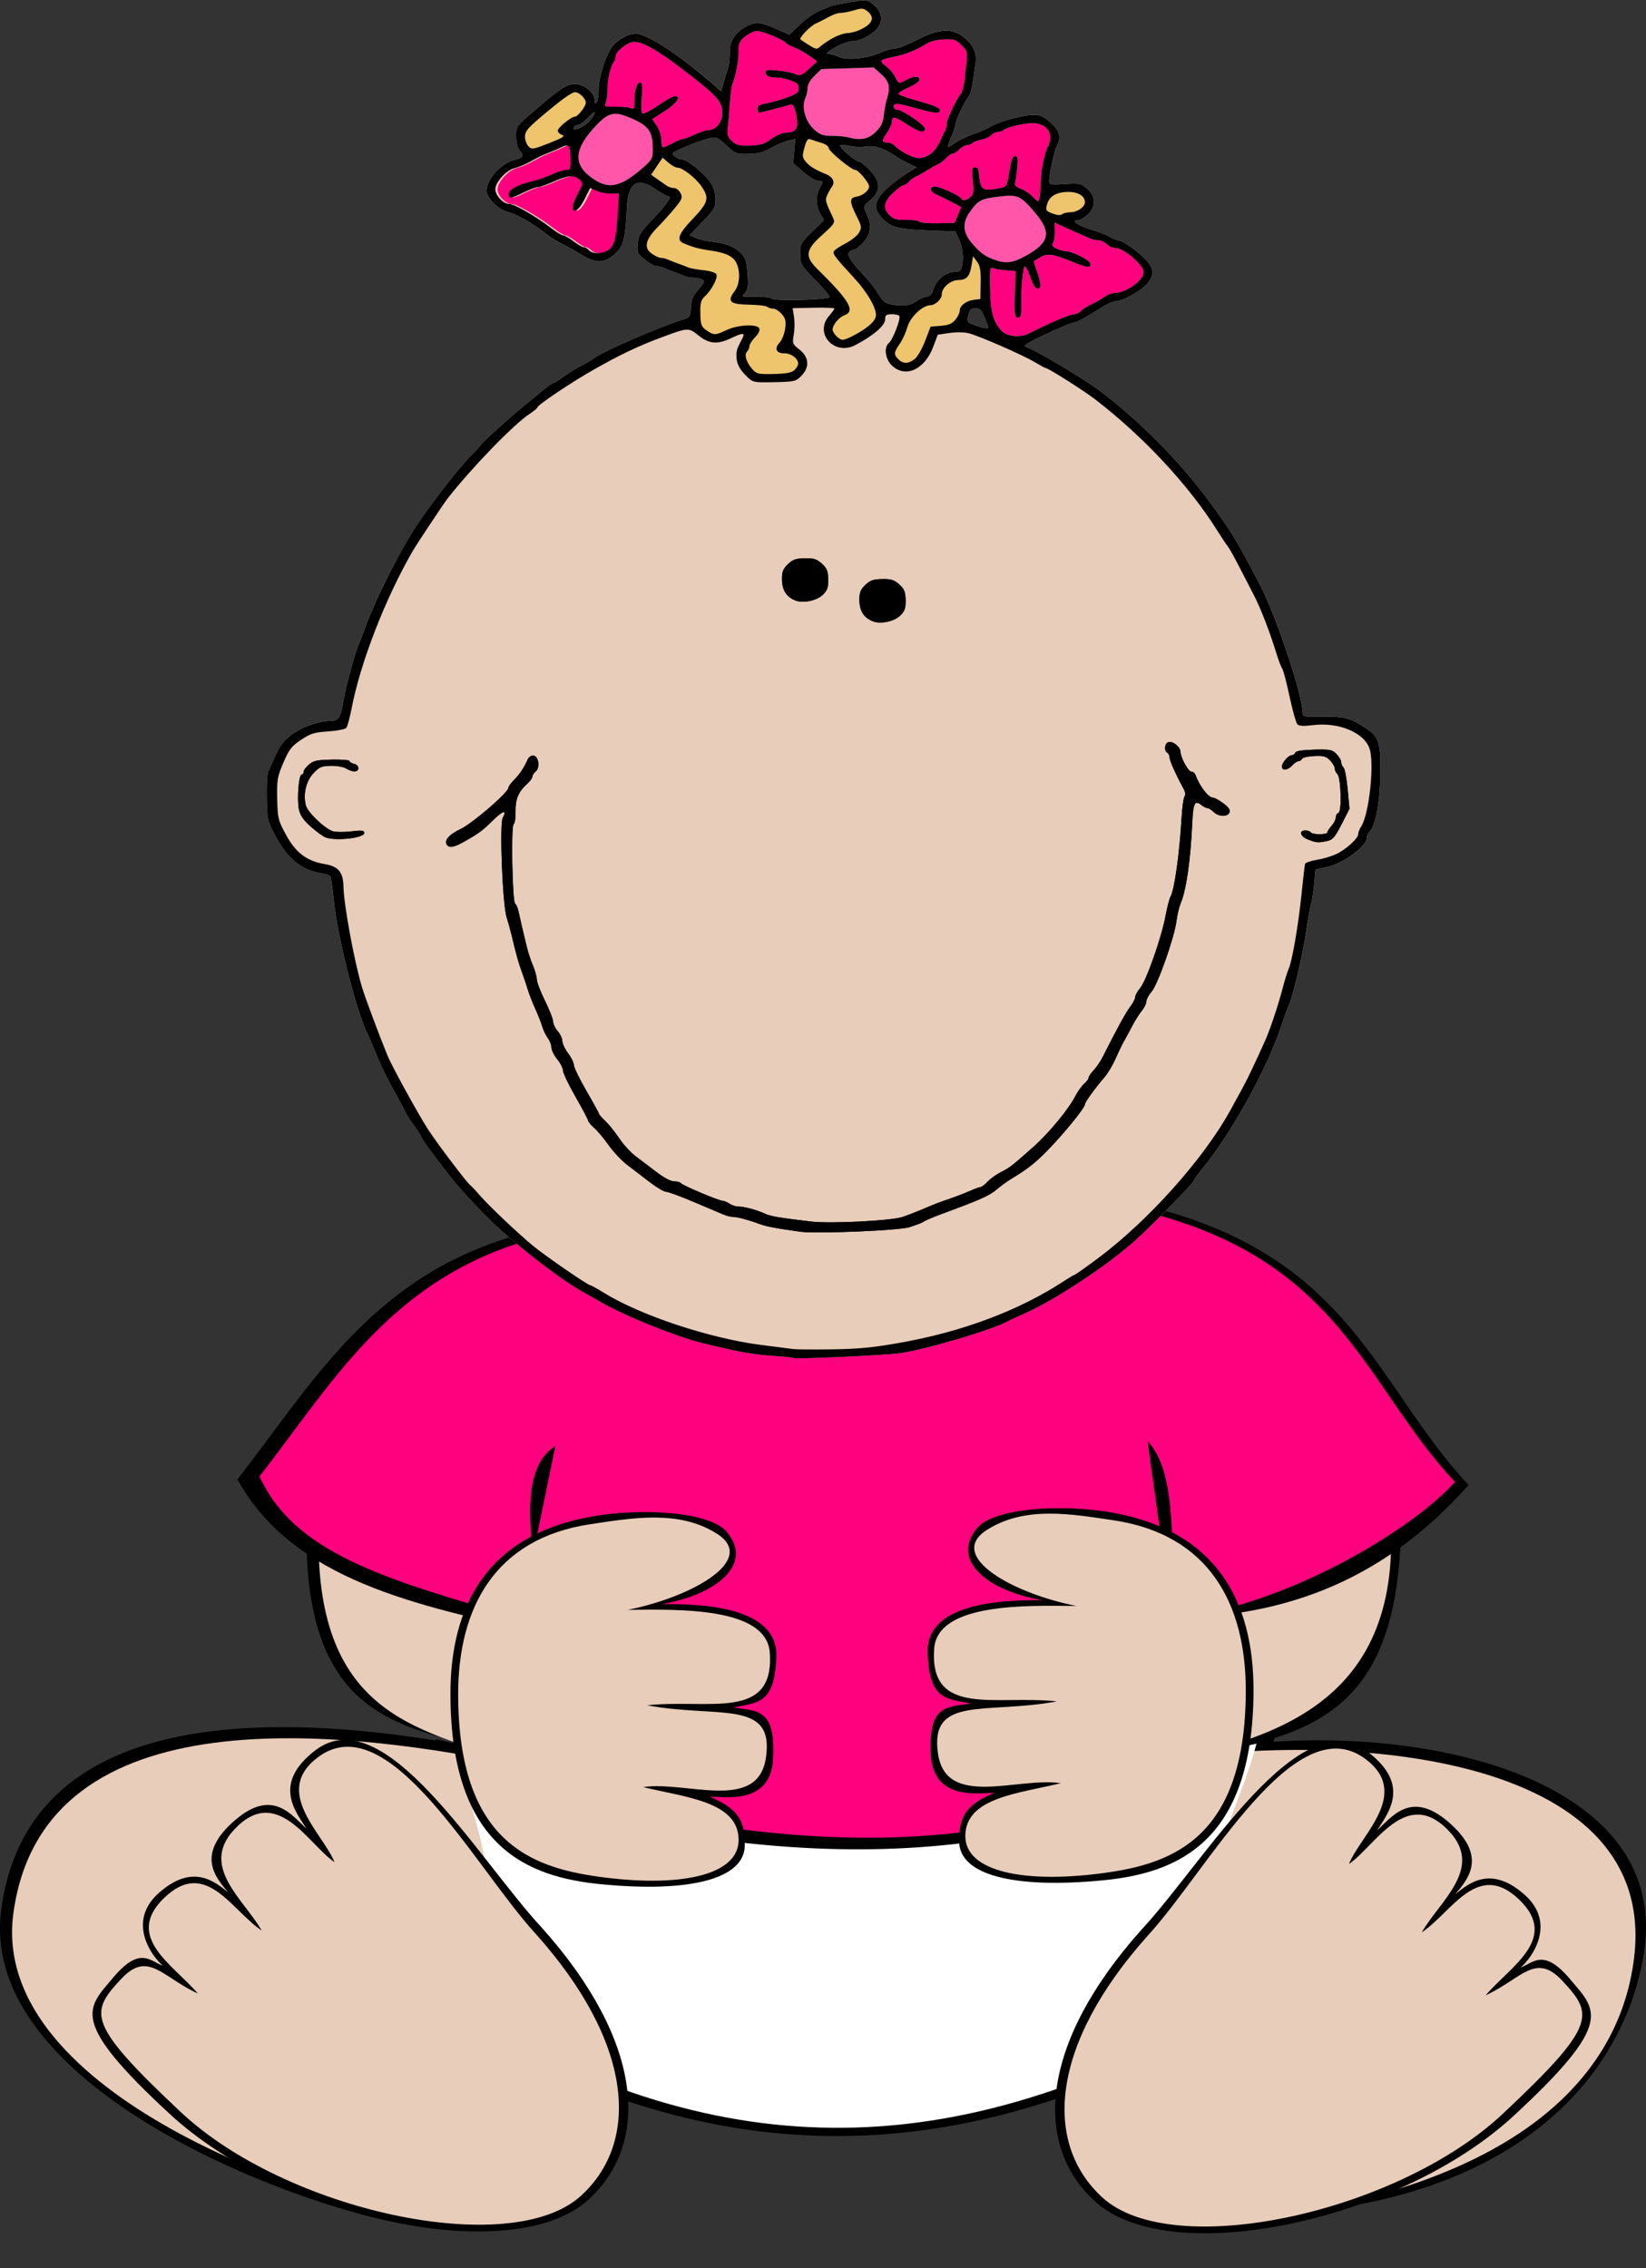 <?xml version="1.0"?><svg width="552.726" height="761.765" xmlns="http://www.w3.org/2000/svg" xmlns:xlink="http://www.w3.org/1999/xlink">
 <rect width="100%" height="100%" fill="#333333" stroke="none"/>
 <title>pink baby girl sitting</title>
 <defs>
  <linearGradient id="linearGradient7416">
   <stop stop-color="#daab9b" id="stop7418" offset="0"/>
   <stop stop-color="#daab9b" stop-opacity="0" id="stop7420" offset="1"/>
  </linearGradient>
  <radialGradient r="52.143" fy="400.219" fx="119.286" cy="400.219" cx="119.286" gradientUnits="userSpaceOnUse" id="radialGradient3973" xlink:href="#linearGradient7416"/>
  <radialGradient r="52.143" fy="400.219" fx="119.286" cy="400.219" cx="119.286" gradientUnits="userSpaceOnUse" id="radialGradient3975" xlink:href="#linearGradient7416"/>
 </defs>
 <g>
  <title>Layer 1</title>
  <g externalResourcesRequired="false" id="layer4">
   <path fill="#000000" fill-rule="evenodd" stroke-width="1.018px" d="m199.339,407.114c-40.111,15.431 -96.12,36.005 -96.281,115.559c2.443,57.507 36.513,58.156 69.425,66.65c-61.642,-12.932 -161.76,-24.091 -172.044,51.819c-8.495,62.7 108.673,102.685 135.669,105.379c49.731,4.964 75.188,-5.615 71.929,-49.603c65.147,25.31 106.531,12.878 149.462,-1.308c1.037,50.962 35.002,49.309 64.738,48.329c81.843,-2.653 121.918,-42.694 129.615,-86.982c11.386,-65.513 -91.243,-82.191 -155.378,-67.635c50.595,-4.821 73.674,-20 74.065,-79.607c0.415,-63.317 -52.481,-100.426 -118.469,-111.859c-63.649,-11.028 -122.058,-2.543 -152.732,9.257z" id="path15659"/>
   <path fill="#000000" fill-rule="evenodd" stroke-width="1px" d="m146.318,584.055c7.12,27.179 18.725,49.231 8.725,95.976c98.196,57.453 178.923,41.147 253.996,0.969c-9.884,-39.092 10.727,-66.748 19.389,-98.884c-105.197,24.361 -197.567,21.466 -282.11,1.939z" id="path19543"/>
   <path fill="#e8cdba" fill-rule="evenodd" stroke-width="1px" id="path12728" d="m198.014,411.797c-39.393,15.155 -90.767,33.544 -90.925,111.675c2.4,56.478 39.493,58.025 70,70c-60.54,-12.701 -162.5,-25.477 -172.6,49.075c-8.343,61.579 106.087,98.279 132.6,100.925c48.841,4.875 73.201,-6.799 70,-50c63.982,24.857 107.837,13.933 150,0c5.247,44.795 22.236,56.399 51.308,53.46c95.389,-9.646 135.224,-45.913 140.367,-89.76c8.408,-71.675 -107.78,-77.087 -171.675,-63.7c47.873,-7.006 92.051,-19.59 90,-80c-2.386,-70.274 -54.267,-100.446 -119.075,-111.675c-62.511,-10.831 -119.875,-1.59 -150,10z"/>
   <path fill="#ffffff" fill-rule="evenodd" stroke-width="1px" id="path18572" d="m152.793,587.398c6.793,25.931 17.866,46.971 8.325,91.57c93.689,54.815 170.71,39.258 242.337,0.925c-9.431,-37.297 10.234,-63.684 18.499,-94.345c-100.368,23.243 -188.499,20.481 -269.161,1.85z"/>
   <path fill="#000000" fill-rule="evenodd" stroke-width="1.03px" d="m170.233,415.842c-46.259,14.473 -65.991,49.578 -90.496,80.97c18.648,33.824 60.062,42.354 100.974,51.44l-21.91,51.44c125.465,37.231 192.184,19.088 247.563,-3.755l-17.147,-52.475c44.624,0.382 77.099,-14.645 103.943,-44.744c-31.067,-33.085 -39.115,-76.241 -106.69,-93.354c-58.245,-27.574 -145.643,-22.13 -216.238,10.478z" id="path16632"/>
   <path fill="#ff007f" fill-rule="evenodd" stroke-width="1px" id="path16630" d="m174.992,417.207c-44.917,14.053 -64.076,48.139 -87.87,78.621c11.67,25.578 41.946,34.551 85.39,47.062c18.02,5.189 -5.9,-44.693 13.963,-57.287l-22.582,110.119c121.825,36.151 183.016,20.33 236.788,-1.85l-15.341,-109.895c15.124,15.882 1.053,61.607 19.492,57.845c34.461,-7.03 70.688,-29.533 83.72,-44.145c-30.165,-32.125 -37.98,-74.029 -103.595,-90.645c-56.555,-26.774 -141.417,-21.488 -209.964,10.175z"/>
   <g id="g14672">
    <path fill="#000000" fill-rule="evenodd" stroke-width="1.045px" id="path12732" d="m197.382,738.878c21.365,-19.153 18.486,-53.475 -15.235,-91.273c-21.716,-23.34 -53.111,-77.772 -76.396,-59.701c-14.041,10.897 -6.889,20.057 -2.805,26.227c-5.025,-4.503 -11.367,-13.768 -24.011,-2.871c-13.256,11.425 -6.758,18.971 -2.353,24.217c-4.345,-3.423 -11.664,-9.876 -23.055,0.056c-11.239,9.8 -2.445,21.577 1.146,24.596c-4.159,-1.418 -7.6,-6.77 -16.598,3.928c-8.85,10.522 -15.188,14.372 19.055,45.987c38.062,35.141 114.793,51.656 140.252,28.833z"/>
    <path fill="#e8cdba" fill-rule="evenodd" stroke-width="1px" d="m195.096,737.396c19.857,-18.109 17.789,-51.177 -15.375,-88.15c-20.183,-22.067 -49.064,-76.703 -72.775,-59.25c-15.823,11.647 1.62,25.773 5.375,35.375c-8.861,-6.062 -19.337,-26.338 -33.7,-10.925c-11.588,12.435 3.198,23.328 9.25,33.874c-10.07,-6.683 -18.77,-24.5 -32.775,-10.925c-13.552,13.136 3.159,22.428 11.331,32.081c-12.099,-5.579 -16.739,-14.611 -25.781,-4.856c-10.431,11.253 -11.825,14.735 20,44.625c35.375,33.224 110.788,49.729 134.45,28.15z" id="path12730"/>
   </g>
   <g transform="matrix(-1 0 0 1 814.949 1.917)" id="g14676">
    <path fill="#000000" fill-rule="evenodd" stroke-width="1.045px" d="m447.027,737.569c21.365,-19.153 18.486,-53.475 -15.235,-91.273c-21.716,-23.34 -53.111,-77.772 -76.396,-59.701c-14.041,10.897 -6.889,20.057 -2.805,26.227c-5.025,-4.503 -11.367,-13.768 -24.011,-2.871c-13.256,11.425 -6.758,18.971 -2.353,24.217c-4.345,-3.423 -11.664,-9.876 -23.055,0.056c-11.239,9.8 -2.445,21.577 1.146,24.596c-4.159,-1.418 -7.6,-6.77 -16.598,3.928c-8.85,10.522 -15.188,14.372 19.055,45.987c38.062,35.141 114.793,51.656 140.252,28.833z" id="path14678"/>
    <path fill="#e8cdba" fill-rule="evenodd" stroke-width="1px" id="path14680" d="m444.74,736.088c19.857,-18.109 17.789,-51.177 -15.375,-88.15c-20.183,-22.067 -49.064,-76.703 -72.775,-59.25c-15.823,11.647 1.62,25.773 5.375,35.375c-8.861,-6.062 -19.337,-26.338 -33.7,-10.925c-11.588,12.435 3.198,23.328 9.25,33.874c-10.07,-6.683 -18.77,-24.5 -32.775,-10.925c-13.552,13.136 3.159,22.428 11.331,32.081c-12.099,-5.579 -16.739,-14.611 -25.781,-4.856c-10.431,11.253 -11.825,14.735 20,44.625c35.375,33.224 110.788,49.729 134.45,28.15z"/>
   </g>
   <path fill="#000000" fill-rule="evenodd" stroke-width="1.043px" d="m222.167,538.704c15.441,-0.17 39.069,1.472 38.514,17.617c-0.554,16.091 -6.146,15.335 -14.486,17.102c8.652,1.222 14.185,0.649 13.408,17.102c-0.729,15.434 -15.614,12.956 -21.353,12.844c9.993,4.137 11.955,8.535 11.848,16.448c-0.154,11.088 -18.124,15.88 -48.276,12.956c-24.595,-2.385 -50.358,-12.474 -50.565,-63.414c-0.126,-30.808 12.899,-53.807 47.102,-60.005c17.264,-3.128 39.97,-1.62 45.649,5.044c9.216,10.816 -3.357,21.181 -21.841,24.304z" id="path14684"/>
   <path fill="#e8cdba" fill-rule="evenodd" stroke-width="1px" id="path14682" d="m210.753,540.634c16.817,-0.163 46.68,-1.068 47.745,14.389c1.616,23.143 -20.681,15.43 -41.205,17.659c23.882,4.469 42.886,-2.221 39.896,17.659c-2.764,18.379 -26.723,7.655 -41.204,9.811c13.92,3.448 31.948,4.736 32.048,17.659c0.095,12.205 -20.229,16.173 -47.091,12.427c-22.804,-3.18 -46.898,-11.965 -47.091,-60.826c-0.117,-29.551 12.431,-52.823 44.475,-57.556c13.946,-2.06 29.667,-4.968 42.513,3.27c13.669,8.766 -8.609,21.257 -30.086,25.508z"/>
   <path fill="#000000" fill-rule="evenodd" stroke-width="1.043px" id="path15655" d="m350.019,537.396c-15.441,-0.17 -39.069,1.472 -38.514,17.617c0.554,16.091 6.146,15.335 14.486,17.102c-8.652,1.222 -14.185,0.649 -13.408,17.102c0.729,15.434 15.614,12.956 21.353,12.844c-9.993,4.137 -11.955,8.534 -11.848,16.448c0.154,11.088 18.124,15.88 48.276,12.956c24.595,-2.385 50.358,-12.474 50.565,-63.414c0.126,-30.808 -12.899,-53.807 -47.102,-60.005c-17.264,-3.128 -39.97,-1.62 -45.649,5.044c-9.216,10.816 3.357,21.181 21.841,24.304z"/>
   <path fill="#e8cdba" fill-rule="evenodd" stroke-width="1px" d="m361.433,539.326c-16.817,-0.163 -46.68,-1.068 -47.745,14.389c-1.616,23.143 20.681,15.43 41.205,17.659c-23.882,4.469 -42.886,-2.221 -39.896,17.659c2.764,18.379 26.723,7.655 41.205,9.811c-13.92,3.448 -31.948,4.736 -32.048,17.659c-0.095,12.205 20.229,16.173 47.091,12.427c22.804,-3.18 46.898,-11.965 47.091,-60.826c0.117,-29.551 -12.431,-52.823 -44.475,-57.556c-13.946,-2.06 -29.667,-4.968 -42.513,3.27c-13.669,8.766 8.609,21.257 30.086,25.508z" id="path15657"/>
   <g externalResourcesRequired="false" id="g4029" transform="matrix(0.738 -0.016 0.015 0.686 73.507 -131.892)">
    <path fill="#e8cdba" d="m289.101,199.17c-0.655,0.015 -1.424,0.111 -2.375,0.25c-8.591,1.254 -11.318,1.799 -13.281,2.625c-1.1,0.463 -2.675,1.122 -3.5,1.469c-3.524,1.48 -6.466,3.602 -10.469,7.531l-4.281,4.188l-6.094,-3.094c-6.852,-3.459 -9.015,-3.734 -13.094,-1.625c-5.169,2.673 -8.062,7.158 -8.062,12.469c0,2.626 -0.42,6.093 -0.906,7.688c-0.486,1.595 -1.446,4.825 -2.156,7.188l-1.281,4.281l-5.594,-5.375c-14.515,-13.986 -27.979,-23.719 -32.812,-23.719c-3.039,0 -7.144,2.156 -10.062,5.281c-3.031,3.246 -7.199,15.713 -7.219,21.594c-0.008,2.56 -0.436,5.3 -0.969,6.125c-0.765,1.183 -0.988,0.959 -1,-1.062c-0.022,-3.683 -4.786,-7.938 -8.906,-7.938c-3.66,0 -6.882,2.216 -19.344,13.312c-7.738,6.891 -7.75,6.911 -7.75,11.969c0,3.237 0.573,5.715 1.594,6.844c2.018,2.23 1.209,3.551 -2.688,4.406c-5.942,1.305 -12.906,9.357 -12.906,14.906c0,3.392 5.385,9.301 9.5,10.438c3.722,1.028 11.057,5.787 16.688,10.781c2.038,1.807 5.413,4.222 7.5,5.375c2.087,1.153 6.038,3.636 8.781,5.531c6.573,4.541 10.334,4.571 15.219,0.094c4.019,-3.683 4.977,-7.308 5.969,-22.781c0.783,-12.207 5.167,-14.95 13.438,-8.375c2.415,1.92 4.994,3.495 5.719,3.5c1.709,0.013 -1.286,4.232 -8.594,12.125c-4.76,5.142 -5.607,6.659 -6,10.75c-0.428,4.459 -0.229,4.937 3.188,7.938c2.004,1.759 4.312,3.187 5.125,3.188c0.813,0 2.264,0.42 3.219,0.906c0.955,0.486 3.1,1.415 4.75,2.094c1.65,0.678 3.764,1.639 4.719,2.125c0.955,0.486 2.625,0.875 3.688,0.875c2.593,0 5.094,1.039 5.094,2.094c0,0.472 -1.322,2.347 -2.938,4.188c-2.221,2.53 -3.014,4.543 -3.25,8.219c-0.284,4.419 -0.585,4.941 -3.312,5.781c-11.643,3.588 -37.484,14.95 -41.5,18.25c-0.825,0.678 -3.524,2.321 -6,3.625c-2.476,1.304 -6.118,3.581 -8.094,5.094c-1.976,1.513 -3.95,2.75 -4.375,2.75c-0.425,0 -2.409,1.435 -4.406,3.156c-1.998,1.721 -5.844,4.984 -8.562,7.25c-6.698,5.584 -19.858,17.817 -20.875,19.406c-0.454,0.709 -2.263,2.734 -4,4.5c-5.162,5.249 -17.088,20.852 -24.688,32.281c-8.45,12.708 -20.858,37.65 -26.031,52.406c-0.675,1.925 -1.814,4.85 -2.531,6.5c-1.812,4.169 -6.033,19.693 -7.5,27.5c-1.669,8.883 -2.395,10 -6.312,10c-5.638,0 -13.787,3.025 -18.281,6.781c-3.906,3.265 -5.205,5.291 -8.531,13.219c-0.577,1.375 -1.452,3.295 -1.938,4.25c-0.486,0.955 -0.875,6.731 -0.875,12.844c0,10.854 0.086,11.304 3.906,19.344c5.217,10.981 11.548,16.508 20.812,18.188c1.506,0.273 2.998,0.971 3.344,1.531c0.346,0.56 0.957,5.593 1.344,11.188c1.222,17.677 9.112,54.877 14.031,66.156c0.72,1.65 2.562,6.6 4.094,11c1.532,4.4 4.966,12.366 7.625,17.688c2.659,5.322 4.844,9.971 4.844,10.312c0,0.342 1.575,3.084 3.5,6.094c1.925,3.009 3.5,5.781 3.5,6.188c0,1.152 13.57,21.25 18,26.656c5.545,6.766 6.658,8.07 10.5,12.438c11.384,12.941 33.309,32.198 44.281,38.875c1.585,0.965 4.886,3.079 7.312,4.688c7.471,4.953 23.956,12.988 36.906,18c5.8,2.245 9.267,3.319 22,6.688c6.616,1.75 13.088,2.842 20.281,3.469c3.964,0.345 7.444,0.853 7.719,1.125c0.67,0.663 42.165,-0.378 48.5,-1.219c11.96,-1.588 41.85,-10.376 49.344,-14.5c0.914,-0.503 4.356,-2.139 7.656,-3.625c14.174,-6.382 38.237,-22.698 51.156,-34.688c8.771,-8.14 27.298,-27.658 27.312,-28.781c0.005,-0.342 2.169,-3.375 4.781,-6.719c13.126,-16.801 29.237,-46.786 36.125,-67.188c1.761,-5.216 3.588,-10.172 4.031,-11c1.593,-2.975 7.003,-25.713 8.562,-36c0.876,-5.775 1.971,-11.85 2.469,-13.5c0.498,-1.65 1.225,-5.956 1.594,-9.594l0.656,-6.625l5.344,-1.188c7.818,-1.75 18.455,-9.882 18.469,-14.125c0.003,-0.852 0.562,-2.126 1.25,-2.812c2.78,-2.776 5.027,-14.555 5.438,-28.438c0.45,-15.227 -0.278,-17.805 -6.375,-22.312c-6.66,-4.924 -9.501,-5.795 -19.062,-5.844c-8.357,-0.043 -9.248,-0.244 -9.25,-1.938c-0.013,-9.479 -11.194,-48.184 -18.469,-63.938c-10.162,-22.007 -12.193,-25.752 -22.125,-40.937c-12.731,-19.465 -30.026,-39.159 -47.906,-54.563c-7.286,-6.277 -29.66,-21.344 -33.875,-22.812c-1.373,-0.479 1.098,-2.046 9.406,-6c6.188,-2.945 11.906,-5.375 12.719,-5.375c1.36,0 4.454,-1.741 13.812,-7.75c1.927,-1.237 4.406,-2.25 5.5,-2.25c3.19,0 11.454,-4.603 14.312,-8c4.341,-5.159 3.617,-8.417 -3.312,-15.156c-3.258,-3.169 -7.196,-6.068 -8.75,-6.438c-1.554,-0.37 -3.488,-1.234 -4.312,-1.938c-0.825,-0.703 -4.189,-2.227 -7.469,-3.375c-6.586,-2.304 -10.453,-5.094 -7.062,-5.094c1.05,0 3.176,-1.21 4.719,-2.688c3.912,-3.748 3.872,-8.888 -0.094,-12.688c-2.699,-2.586 -3.373,-2.751 -10,-2.438c-6.554,0.31 -7.096,0.157 -7.094,-1.687c0.004,-3.189 2.646,-14.954 3.875,-17.25c2.121,-3.963 1.296,-7.266 -2.781,-11.344c-3.347,-3.347 -4.474,-3.906 -8.312,-3.906c-4.634,0 -15.721,3.183 -19.438,5.562c-1.18,0.755 -4.671,2.23 -7.75,3.312c-3.079,1.082 -6.787,2.912 -8.25,4.062c-1.463,1.151 -2.826,1.924 -3.031,1.719c-0.205,-0.205 0.542,-2.495 1.656,-5.094c1.114,-2.598 2.031,-5.306 2.031,-6.031c0,-1.699 4.255,-10.953 6.031,-13.094c0.751,-0.905 1.762,-4.176 2.219,-7.281c0.457,-3.105 1.062,-7.357 1.375,-9.438c0.726,-4.825 -0.962,-8.927 -5.281,-12.719c-5.129,-4.503 -11.114,-4.221 -20.969,1c-4.152,2.2 -8.753,4.019 -10.219,4.031c-1.466,0.012 -4.526,0.851 -6.781,1.875c-6.026,2.737 -15.187,3.531 -18.75,1.625c-1.575,-0.843 -3.565,-1.531 -4.438,-1.531c-2.039,0 -0.77,-1.212 4.094,-3.906c2.079,-1.152 4.855,-2.094 6.188,-2.094c3.312,0 7.489,-1.884 10.781,-4.875c3.889,-3.533 3.785,-8.726 -0.219,-12.562c-1.953,-1.871 -2.911,-2.483 -4.875,-2.438zm-123.406,51.906c0.158,-0.023 0.25,0.038 0.25,0.219c0,0.722 -1.319,2.759 -2.938,4.531c-2.625,2.874 -8.114,4.729 -6.562,2.219c0.34,-0.55 1.202,-1 1.938,-1c0.736,0 2.731,-1.587 4.438,-3.531c1.28,-1.458 2.402,-2.369 2.875,-2.438zm54.031,13.625c1.652,-0.034 2.703,0.888 5.625,3.938c4.057,4.234 4.47,4.406 10.062,4.406c4.503,0 6.891,-0.583 10.375,-2.625c2.482,-1.455 5.967,-2.997 7.781,-3.406l3.312,-0.719l-0.625,5.906l-0.625,5.906l4.688,4.469c2.565,2.458 5.535,4.469 6.625,4.469c2.375,0 2.389,0.035 0.5,3.656c-1.942,3.724 -1.9,8.675 0.094,12.531l1.594,3.094l-5.594,5.625c-5.339,5.395 -5.594,5.911 -5.594,10.844c0,4.931 0.296,5.509 6.5,12.594c3.575,4.083 6.5,7.909 6.5,8.531c0,1.461 -25.6,1.581 -26.5,0.125c-0.34,-0.55 -3.591,-1 -7.219,-1c-6.479,0 -6.579,-0.02 -4.844,-1.938c1.443,-1.594 1.716,-3.312 1.406,-9.437c-0.336,-6.648 -0.712,-7.85 -3.281,-10.531c-3.035,-3.168 -6.188,-4.506 -13.406,-5.625c-2.382,-0.369 -5.445,-1.228 -6.812,-1.938l-2.5,-1.312l6.094,-6.469c5.621,-6.008 6.062,-6.825 6.062,-11.125c0,-3.188 -0.775,-5.867 -2.438,-8.5c-2.887,-4.573 -10.287,-11.125 -12.562,-11.125c-1.644,0 -4,-1.828 -4,-3.094c0,-0.836 12.145,-5.834 16.844,-6.937c0.77,-0.181 1.387,-0.301 1.938,-0.313zm57.844,5c0.852,-0.093 2.659,0.173 4.312,0.625c1.889,0.517 5.063,0.664 7.062,0.344c3.771,-0.603 8.244,1.086 13.188,4.969c1.347,1.057 4.053,2.781 6.031,3.844l3.594,1.937l-5.688,3.719c-3.133,2.036 -7.36,5.547 -9.406,7.812c-4.842,5.36 -4.93,8.809 -0.344,13.812c3.713,4.051 7.151,4.9 24.281,5.938l8.188,0.5l1.562,3.938c1.623,4.057 2.034,9.683 0.969,13.656c-0.466,1.738 -1.343,2.25 -3.812,2.25c-3.747,0 -8.238,4.115 -9.438,8.625c-0.534,2.008 -1.493,3.009 -3.156,3.25c-1.32,0.191 -3.514,1.204 -4.844,2.25c-2.422,1.905 -6.027,2.198 -11.625,1c-2.236,-0.478 -3.587,-1.765 -5.344,-5.125c-1.292,-2.471 -3.986,-6.452 -6,-8.844c-6.228,-7.397 -8.055,-10.521 -6.938,-11.906c0.555,-0.687 1.581,-1.25 2.281,-1.25c0.701,0 2.668,-1.587 4.375,-3.531c3.53,-4.02 4.053,-8.295 1.656,-14.031c-1.46,-3.493 -1.443,-3.571 2,-6.594c4.864,-4.27 4.811,-8.889 -0.125,-14.656c-1.968,-2.299 -4.042,-4.188 -4.625,-4.187c-1.72,0 -9.745,-7.846 -8.469,-8.281c0.08,-0.027 0.191,-0.049 0.312,-0.062zm59.719,81.344c1.683,0 2.585,0.932 3.594,3.75c0.738,2.062 1.556,4.312 1.812,5c0.596,1.601 -1.302,1.459 -6,-0.469c-3.298,-1.353 -3.645,-1.844 -3.094,-4.156c0.898,-3.767 1.196,-4.125 3.688,-4.125z" id="path3761"/>
    <path fill="#000000" d="m248.436,801.059c-11.127,-1.916 -15.57,-2.932 -18.708,-4.279c-4.755,-2.041 -10.187,-3.721 -12.032,-3.721c-0.879,0 -2.872,-0.612 -4.429,-1.36c-1.557,-0.748 -7.602,-3.673 -13.434,-6.5c-5.831,-2.827 -11.339,-5.14 -12.239,-5.14c-0.9,0 -4.229,-2.233 -7.397,-4.963c-3.168,-2.73 -7.733,-6.667 -10.143,-8.75c-2.41,-2.083 -6.078,-6.487 -8.15,-9.787c-2.072,-3.3 -4.937,-7.142 -6.367,-8.538c-1.43,-1.396 -2.608,-2.971 -2.617,-3.5c-0.009,-0.529 -2.484,-5.844 -5.5,-11.81c-3.016,-5.966 -5.484,-11.841 -5.484,-13.056c0,-1.215 -1.125,-3.733 -2.5,-5.597c-1.375,-1.864 -2.5,-4.442 -2.5,-5.729c0,-1.287 -0.72,-3.44 -1.6,-4.783c-0.88,-1.343 -1.966,-3.915 -2.414,-5.715c-0.447,-1.8 -1.801,-5.748 -3.008,-8.773c-1.207,-3.025 -2.65,-7.3 -3.208,-9.5c-0.557,-2.2 -1.668,-6.025 -2.468,-8.5c-1.413,-4.371 -2.444,-8.702 -4.286,-18c-0.49,-2.475 -1.446,-6.525 -2.124,-9c-1.748,-6.382 -2.365,-45.748 -0.765,-48.74c2.225,-4.158 0.056,-3.5 -4.808,1.459c-4.742,4.834 -6.645,6.25 -13.786,10.262c-3.974,2.232 -6.095,2.537 -7.039,1.01c-1.392,-2.252 0.911,-5.04 6.308,-7.638c5.512,-2.653 22.198,-17.481 22.198,-19.726c0,-0.56 1.182,-2.251 2.626,-3.759c2.67,-2.787 4.455,-5.517 6.334,-9.691c0.637,-1.415 1.729,-2.193 2.793,-1.992c2.33,0.441 2.904,6.025 0.798,7.772c-0.853,0.708 -1.551,1.829 -1.551,2.49c0,0.662 -1.168,2.294 -2.595,3.628c-3.947,3.688 -5.405,7.279 -5.405,13.316c0,3.02 -0.45,5.769 -1,6.109c-1.257,0.777 -1.363,38.157 -0.11,38.932c0.489,0.302 1.145,2.016 1.458,3.809c0.579,3.317 1.822,9.659 3.482,17.759c0.507,2.475 1.653,6.469 2.546,8.876c0.893,2.407 1.624,5.489 1.624,6.85c0,1.361 1.575,6.108 3.5,10.55c1.925,4.442 3.5,9.062 3.5,10.266c0,1.204 0.9,3.333 2,4.732c1.1,1.398 2,3.605 2,4.903c0,1.298 1.125,4.016 2.5,6.039c1.375,2.023 2.5,4.639 2.5,5.812c0,1.173 2.475,6.972 5.5,12.886c3.025,5.914 5.5,11.018 5.5,11.343c0,0.325 1.238,1.896 2.75,3.491c1.513,1.596 4.27,5.455 6.127,8.575c1.857,3.121 5.118,7.138 7.247,8.926c2.128,1.788 6.351,5.389 9.384,8.001c3.31,2.851 6.486,4.75 7.944,4.75c1.337,0 2.693,0.425 3.014,0.945c0.68,1.101 17.178,9.04 18.882,9.087c0.634,0.018 2.025,0.693 3.093,1.5c1.068,0.807 2.836,1.468 3.929,1.468c2.489,0 8.246,1.794 11.945,3.723c2.721,1.418 6.307,2.165 21.185,4.413c8.516,1.286 36.107,0.448 41.297,-1.255c2.037,-0.668 5.728,-2.08 8.203,-3.138c7.508,-3.208 8.319,-3.526 13.5,-5.288c2.75,-0.935 6.908,-2.545 9.239,-3.578c2.332,-1.032 4.616,-1.877 5.076,-1.877c0.46,0 1.928,-1.169 3.261,-2.597c1.333,-1.428 4.098,-3.456 6.144,-4.505c4,-2.051 4.796,-2.689 14.966,-11.982c7.21,-6.588 16.346,-17.976 19.588,-24.417c1.108,-2.2 2.962,-4.857 4.12,-5.905c1.159,-1.048 2.106,-2.373 2.106,-2.945c0,-0.572 1.061,-2.19 2.357,-3.595c1.297,-1.405 3.243,-4.355 4.326,-6.555c6.411,-13.027 10.891,-21.386 12.961,-24.183c1.296,-1.751 2.356,-3.854 2.356,-4.673c0,-0.82 1.047,-2.762 2.327,-4.317c2.834,-3.442 10.26,-24.667 12.227,-34.946c0.788,-4.118 1.913,-8.385 2.499,-9.481c1.851,-3.459 4.511,-21.117 5.784,-38.4c0.365,-4.95 1.054,-9.605 1.531,-10.345c0.507,-0.786 0.436,-2.241 -0.17,-3.5c-3.421,-7.099 -6.198,-14.141 -6.198,-15.716c0,-1.001 -0.45,-2.098 -1,-2.438c-1.549,-0.957 -1.18,-4.494 0.537,-5.153c1.934,-0.742 5.463,2.359 5.463,4.801c0,2.934 3.348,9.852 4.767,9.852c0.713,0 1.547,0.788 1.855,1.75c1.819,5.691 5.693,11.25 7.84,11.25c0.612,0 2.637,1.272 4.499,2.827c2.329,1.944 3.185,3.349 2.744,4.5c-0.88,2.293 -5.004,2.106 -7.205,-0.327c-0.995,-1.1 -2.267,-2 -2.826,-2c-0.559,0 -1.85,-0.754 -2.869,-1.676c-2.784,-2.52 -3.566,-0.807 -4.187,9.176c-1.087,17.463 -3.396,32.458 -5.929,38.5c-0.807,1.925 -1.789,5.897 -2.183,8.827c-1.059,7.882 -9.099,30.9 -11.997,34.344c-1.38,1.64 -2.51,3.787 -2.51,4.771c0,0.984 -1.004,3.064 -2.23,4.624c-1.227,1.56 -3.26,4.883 -4.518,7.385c-1.258,2.502 -2.935,5.674 -3.727,7.049c-0.792,1.375 -2.583,5.139 -3.98,8.365c-1.397,3.226 -3.779,7.351 -5.293,9.168c-4.79,5.747 -9.253,12.125 -9.253,13.223c0,1.547 -9.489,13.592 -17,21.578c-6.078,6.462 -9.491,9.231 -17.463,14.166c-1.777,1.1 -4.765,3.35 -6.64,5c-3.207,2.822 -7.555,4.786 -24.397,11.016c-3.85,1.424 -7.675,3.019 -8.5,3.543c-0.825,0.525 -1.95,1.108 -2.5,1.296c-0.55,0.188 -2.575,0.889 -4.5,1.558c-4.283,1.488 -42.318,2.323 -49.5,1.087z" id="path3757"/>
    <path fill="#000000" d="m483.186,614.568c-3.557,-1.546 -4.418,-4.509 -1.309,-4.509c1.068,0 2.219,0.45 2.559,1c0.749,1.211 7.5,1.349 7.5,0.153c0,-0.466 0.9,-1.885 2,-3.153c1.1,-1.268 2,-3.1 2,-4.07c0,-0.97 0.562,-1.952 1.25,-2.182c1.612,-0.54 1.498,-17.4 -0.129,-19.027c-0.617,-0.617 -1.121,-1.862 -1.121,-2.768c0,-0.906 -0.939,-2.728 -2.086,-4.05c-1.742,-2.007 -2.931,-2.377 -7.22,-2.244c-2.824,0.087 -5.297,0.65 -5.497,1.25c-0.2,0.6 -0.901,1.091 -1.558,1.091c-0.657,0 -1.965,0.9 -2.907,2c-2.01,2.348 -4.732,2.642 -4.732,0.511c0,-1.88 3.057,-5.511 4.639,-5.511c0.657,0 1.374,-0.539 1.594,-1.198c0.264,-0.793 3.136,-1.216 8.495,-1.25c7.335,-0.047 8.291,0.173 10.184,2.351c1.149,1.322 2.089,3.144 2.089,4.05c0,0.906 0.457,2.104 1.015,2.662c0.558,0.558 1.299,5.342 1.646,10.631l0.632,9.616l-3.737,7.462c-3.168,6.326 -4.199,7.555 -6.771,8.069c-4.099,0.82 -4.775,0.75 -8.534,-0.884z" id="path3755"/>
    <path fill="#000000" d="m36.363,603.093c-1.14,-0.462 -4.138,-2.903 -6.66,-5.426c-3.389,-3.389 -4.768,-5.661 -5.282,-8.701c-0.833,-4.932 0.297,-16.907 1.595,-16.907c0.506,0 0.92,-0.594 0.92,-1.32c0,-0.726 1.128,-2.301 2.508,-3.5c2.127,-1.849 3.721,-2.18 10.5,-2.18c4.396,0 7.992,0.398 7.992,0.883c0,0.486 0.9,1.119 2,1.406c2.494,0.652 2.651,3.71 0.191,3.71c-0.995,0 -2.682,-0.661 -3.75,-1.468c-1.079,-0.816 -4.131,-1.482 -6.87,-1.5c-4.368,-0.028 -5.291,0.364 -8.11,3.442c-3.421,3.735 -4.932,9.919 -3.803,15.567c0.677,3.385 8.257,11.597 12.029,13.031c1.294,0.492 5.043,0.613 8.333,0.269c4.945,-0.517 5.981,-0.363 5.981,0.887c0,2.447 -12.751,3.759 -17.574,1.807z" id="path3753"/>
    <path fill="#000000" d="m287.436,503.165c-4.043,-1.758 -6,-5.082 -6,-10.188c0,-3.992 0.501,-5.374 2.773,-7.645c2.284,-2.284 3.646,-2.773 7.727,-2.773c4.081,0 5.443,0.489 7.727,2.773c2.284,2.284 2.773,3.646 2.773,7.727c0,4.001 -0.5,5.454 -2.597,7.552c-2.804,2.804 -8.928,4.065 -12.403,2.554z" id="path3751"/>
    <path fill="#000000" d="m252.436,492.165c-4.043,-1.758 -6,-5.082 -6,-10.188c0,-3.992 0.501,-5.374 2.773,-7.645c2.284,-2.284 3.646,-2.773 7.727,-2.773c4.081,0 5.443,0.489 7.727,2.773c2.284,2.284 2.773,3.646 2.773,7.727c0,4.001 -0.5,5.454 -2.597,7.552c-2.804,2.804 -8.928,4.065 -12.403,2.554z" id="path3749"/>
    <path fill="#eec46c" stroke-width="4.8" stroke-miterlimit="4" d="m254.107,379.404c1.006,-0.91 1.829,-2.337 1.829,-3.171c0,-2.542 -3.147,-5.174 -6.186,-5.174c-3.707,0 -4.659,-2.453 -2.059,-5.301c1.104,-1.21 2.301,-4.256 2.661,-6.77c0.538,-3.765 0.282,-5.044 -1.453,-7.25c-1.159,-1.473 -2.884,-2.679 -3.834,-2.679c-0.95,0 -2.155,-0.428 -2.679,-0.951c-0.523,-0.523 -4.321,-1.086 -8.439,-1.25c-8.558,-0.342 -9.858,-1.807 -6.106,-6.881c2.264,-3.062 2.774,-9.006 1.142,-13.3c-1.334,-3.509 -4.723,-5.451 -11.622,-6.658c-5.38,-0.941 -8.07,-1.792 -12.422,-3.928c-3.274,-1.607 -2.117,-4.662 4.453,-11.758c7.416,-8.01 7.943,-10.102 4.085,-16.214c-2.627,-4.161 -8.346,-9.06 -10.577,-9.06c-0.743,0 -2.53,-1.13 -3.971,-2.51l-2.62,-2.51l-2.691,4.111l-2.691,4.111l2.697,2.149c1.483,1.182 3.399,2.698 4.257,3.368c0.858,0.67 2.357,1.233 3.332,1.25c0.974,0.018 2.278,1.143 2.896,2.5c0.996,2.185 0.688,3.017 -2.684,7.25c-2.095,2.63 -5.75,6.811 -8.123,9.293c-5.661,5.919 -6.539,9.916 -2.821,12.841c1.502,1.181 3.351,2.148 4.109,2.148c0.758,0 2.16,0.397 3.115,0.883c0.955,0.486 3.086,1.438 4.736,2.117c1.65,0.678 3.693,1.576 4.54,1.994c0.847,0.418 3.916,1.087 6.821,1.487c3.154,0.434 5.506,1.311 5.838,2.177c0.677,1.763 -2.367,7.668 -5.449,10.571c-1.867,1.759 -2.25,3.182 -2.25,8.372c0,5.564 0.29,6.481 2.635,8.326c3.257,2.562 3.966,2.567 9.129,0.073c5.156,-2.491 14.01,-2.753 14.897,-0.44c0.358,0.933 -0.459,2.663 -2.031,4.305c-1.446,1.51 -2.63,3.418 -2.63,4.24c0,0.822 -0.507,2.002 -1.127,2.622c-1.446,1.446 -0.492,5.217 2.178,8.611c1.94,2.466 2.655,2.662 9.693,2.662c5.667,0 8.063,-0.421 9.427,-1.655z" id="path3747"/>
    <path fill="#eec46c" d="m308.998,375.21c1.256,-1.017 3.462,-4.954 4.902,-8.75l2.619,-6.901l4.679,-0.304c3.627,-0.235 5.135,-0.884 6.709,-2.885c1.117,-1.42 2.03,-3.351 2.03,-4.291c0,-2.418 2.978,-4.795 6.5,-5.186l3,-0.334l0.294,-7.858c0.231,-6.17 -0.082,-8.426 -1.457,-10.5l-1.751,-2.642l-0.759,4.357c-0.982,5.638 -2.326,7.143 -6.376,7.143c-3.456,0 -7.45,3.649 -7.45,6.806c0,2.234 -2.998,5.194 -5.261,5.194c-3.668,0 -9.366,5.595 -10.757,10.564c-0.71,2.537 -2.347,6.168 -3.637,8.069c-2.785,4.104 -2.878,5.121 -0.69,7.538c2.107,2.328 4.515,2.322 7.407,-0.02z" id="path3745"/>
    <path fill="#eec46c" d="m280.532,363.549c6.951,-3.615 10.906,-7.09 11.229,-9.868c0.422,-3.634 -3.665,-11.652 -9.631,-18.895c-8.013,-9.728 -9.37,-11.699 -8.943,-12.982c0.228,-0.683 2.618,-2.383 5.312,-3.779c2.694,-1.395 5.57,-3.732 6.39,-5.194c1.369,-2.439 1.299,-3.095 -0.846,-7.965c-3.193,-7.248 -3.215,-9.225 -0.108,-9.649c2.999,-0.409 6,-2.895 6,-4.969c0,-1.861 -4.731,-8.189 -6.122,-8.189c-1.716,0 -11.852,-9.401 -11.866,-11.005c-0.007,-0.828 -1.475,-1.999 -3.263,-2.602c-1.787,-0.603 -3.973,-1.412 -4.856,-1.796c-1.264,-0.55 -1.881,0.284 -2.898,3.916c-1.168,4.172 -1.11,4.857 0.606,7.129c1.666,2.206 4.28,3.979 9.331,6.327c2.617,1.217 3.675,3.866 2.309,5.783c-0.686,0.963 -1.74,2.875 -2.342,4.25c-1.099,2.509 -1.023,2.867 2.372,11.139c1.012,2.466 0.679,3.013 -5.094,8.358c-7.79,7.212 -8.221,10.288 -2.354,16.776c14.094,15.586 16.792,20.783 11.778,22.689c-2.642,1.004 -5.601,4.667 -5.601,6.932c0,1.809 2.906,5.106 4.501,5.106c0.655,0 2.498,-0.679 4.095,-1.51z" id="path3743"/>
    <path fill="#ff007f" d="m360.7,364.161c9.506,-4.914 19.132,-9.117 20.864,-9.111c1.17,0.005 2.695,-0.675 3.388,-1.51c0.693,-0.835 2.886,-2.269 4.872,-3.186c1.987,-0.917 4.685,-2.484 5.997,-3.482c1.312,-0.998 3.38,-1.814 4.596,-1.814c5.585,0 13.519,-5.917 13.519,-10.082c0,-3.337 -8.967,-11.918 -12.453,-11.918c-1.23,0 -3.051,-0.9 -4.047,-2c-0.995,-1.1 -2.646,-2 -3.669,-2c-1.022,0 -2.64,-0.38 -3.595,-0.844c-3.771,-1.833 -8.558,-4.254 -12.986,-6.57l-3.25,-1.699l-0.015,4.307c-0.008,2.369 -0.424,4.952 -0.923,5.74c-0.661,1.045 -0.22,1.79 1.63,2.75c1.395,0.724 3.273,1.343 4.173,1.375c2.979,0.107 10.605,4.426 10.947,6.199c0.452,2.345 -1.324,2.194 -7.297,-0.622c-9.38,-4.423 -12.084,-4.953 -15.223,-2.988c-1.535,0.961 -2.904,1.809 -3.043,1.885c-0.138,0.076 0.419,2.349 1.239,5.053c1.887,6.221 1.898,8.415 0.041,8.415c-0.924,0 -2.068,-2.048 -3.071,-5.5c-0.879,-3.025 -1.952,-5.5 -2.383,-5.5c-0.9,0 -2.056,10.771 -2.067,19.25c-0.006,4.659 -0.318,5.75 -1.647,5.75c-1.453,0 -1.582,-1.298 -1.136,-11.41l0.504,-11.41l-4.114,-0.42c-2.263,-0.231 -4.902,-0.77 -5.864,-1.197c-1.608,-0.714 -1.75,0.117 -1.75,10.208c0,11.645 1.252,16.629 5.27,20.979c2.208,2.39 8.136,3.088 11.493,1.352z" id="path3741"/>
    <path fill="#ff56aa" d="m360.456,325.961c10.974,-6.194 12.132,-11.176 4.847,-20.867c-6.513,-8.665 -7.82,-9.356 -16.071,-8.496c-8.336,0.869 -9.581,1.491 -13.328,6.663c-3.926,5.419 -3.961,10.142 -0.115,15.398c3.66,5.002 5.82,6.86 10.146,8.727c5.302,2.288 8.497,1.974 14.52,-1.425z" id="path3733"/>
    <path fill="#ff007f" d="m172.662,317.809c2.136,-2.317 2.952,-6.391 3.905,-19.5l0.527,-7.25l-3.629,0c-1.996,0 -4.925,-0.671 -6.51,-1.49l-2.882,-1.49l-2.686,5.49c-2.641,5.398 -5.451,7.274 -5.451,3.639c0,-1.018 1.143,-4 2.54,-6.627c2.399,-4.511 2.446,-4.88 0.845,-6.649c-2.278,-2.517 -5.264,-2.358 -11.791,0.627c-3.006,1.375 -6.217,2.5 -7.134,2.5c-0.918,0 -3.909,1.125 -6.646,2.5c-5.967,2.997 -6.813,3.073 -6.813,0.614c0,-2.154 4.289,-4.493 11.046,-6.022c2.45,-0.555 6.345,-1.927 8.656,-3.05c2.311,-1.123 5.236,-2.042 6.5,-2.041c2.142,0 2.298,-0.407 2.298,-5.997c0,-6.198 -0.638,-6.964 -4.264,-5.12c-1.56,0.794 -3.714,1.719 -8.236,3.539c-0.825,0.332 -3.418,1.688 -5.762,3.014c-2.344,1.326 -5.588,2.701 -7.208,3.057c-3.792,0.833 -9.03,6.765 -9.03,10.227c0,3.126 3.554,7.28 6.229,7.28c2.162,0 12.218,6.561 18.662,12.175c2.415,2.104 4.907,3.825 5.538,3.825c0.631,0 2.705,1.332 4.609,2.959c1.904,1.628 3.97,2.978 4.59,3c0.62,0.022 1.688,0.716 2.372,1.541c1.902,2.291 7.306,1.874 9.726,-0.75z" id="path3731"/>
    <path fill="#ff007f" d="m330.042,305.213l1.606,-3.826l-4.106,-2.474c-2.258,-1.361 -5.343,-3.086 -6.856,-3.833c-3.182,-1.572 -3.661,-4.021 -0.785,-4.021c2.128,0 11.325,4.767 11.869,6.152c0.515,1.309 2.333,1.008 4.219,-0.699c1.394,-1.262 1.614,-2.738 1.192,-8c-0.443,-5.52 -0.281,-6.453 1.119,-6.453c1.056,0 1.637,0.842 1.637,2.375c0,1.306 0.281,3.781 0.625,5.5c0.67,3.35 2.487,3.852 9.129,2.524c2.87,-0.574 3.057,-0.932 4.198,-8c0.885,-5.485 1.593,-7.399 2.736,-7.399c1.289,0 1.432,0.943 0.868,5.75c-0.371,3.163 -0.884,6.478 -1.141,7.368c-0.314,1.09 0.528,2.03 2.58,2.88c1.675,0.694 4.115,2.532 5.421,4.085c2.344,2.786 2.383,2.794 2.966,0.62c0.325,-1.212 0.597,-3.976 0.604,-6.143c0.019,-5.489 1.967,-15.54 3.626,-18.714c3.244,-6.206 -0.051,-11.846 -6.921,-11.846c-4.191,0 -11.548,1.774 -13.142,3.169c-0.523,0.457 -1.705,0.831 -2.628,0.831c-0.923,0 -2.228,0.663 -2.901,1.474c-0.673,0.81 -2.758,1.761 -4.633,2.113c-1.876,0.352 -3.657,1.039 -3.958,1.526c-0.301,0.488 -1.352,0.887 -2.334,0.887c-0.982,0 -2.6,0.9 -3.596,2c-0.995,1.1 -2.345,2 -3,2c-0.655,0 -2.047,0.952 -3.095,2.115c-1.048,1.163 -2.805,2.52 -3.905,3.015c-1.1,0.495 -3.35,1.787 -5,2.87c-1.65,1.084 -3.918,2.38 -5.041,2.881c-1.123,0.501 -2.64,1.633 -3.372,2.515c-0.732,0.882 -1.82,1.604 -2.417,1.604c-0.597,0 -2.792,1.666 -4.878,3.703c-4.374,4.271 -4.855,7.537 -1.618,10.983c1.739,1.851 3.229,2.314 7.441,2.314c2.897,0 5.545,0.45 5.885,1c0.34,0.55 4.079,0.995 8.309,0.99l7.691,-0.01l1.606,-3.826z" id="path3729"/>
    <path fill="#eec46c" d="m381.307,305.059c3.263,0 6.629,-2.45 6.629,-4.826c0,-3.13 -3.145,-5.175 -7.905,-5.141c-5.275,0.038 -8.416,2.124 -9.459,6.28c-0.613,2.441 -0.314,2.92 2.586,4.151c2.021,0.858 3.643,1.036 4.228,0.464c0.523,-0.51 2.287,-0.928 3.921,-0.928z" id="path3727"/>
    <path fill="#ff56aa" d="m178.726,285.165c2.041,-1.042 5.848,-3.886 8.46,-6.32c4.655,-4.337 4.75,-4.547 4.75,-10.471c0,-7.341 -1.846,-10.128 -9.134,-13.788c-7.776,-3.906 -10.368,-3.468 -16.136,2.723c-10.971,11.776 -11.423,19.613 -1.544,26.77c4.777,3.46 8.389,3.749 13.604,1.086z" id="path3725"/>
    <path fill="#ff007f" d="m318.281,275.002c1.438,-1.131 3.337,-3.719 4.219,-5.75c0.882,-2.031 2.016,-4.474 2.52,-5.43c0.504,-0.955 0.916,-2.554 0.916,-3.554c0,-1.956 4.515,-11.747 6.553,-14.21c0.683,-0.825 1.525,-3.75 1.871,-6.5c1.874,-14.873 1.924,-13.933 -0.928,-17.323c-2.39,-2.84 -3.221,-3.169 -7.835,-3.104c-3.236,0.046 -6.28,0.78 -8.161,1.968c-4.865,3.073 -9.68,5.026 -14.827,6.012c-6.7,1.284 -7.081,1.733 -3.806,4.488c1.581,1.33 3.437,3.777 4.125,5.439c1.42,3.429 1.583,3.478 5.008,1.52c3.283,-1.876 6,-1.875 6,0.004c0,0.848 -2.189,2.46 -5.018,3.695c-2.76,1.205 -4.883,2.596 -4.718,3.09c0.165,0.495 4.448,2.228 9.518,3.851c6.042,1.935 9.218,3.453 9.218,4.405c0,2.005 -1.716,1.839 -10.712,-1.034c-9.11,-2.91 -10.288,-3.025 -10.288,-1.013c0,0.825 0.694,1.5 1.543,1.5c2.253,0 12.457,7.808 12.457,9.532c0,2.483 -2.843,1.647 -8.429,-2.479c-5.37,-3.967 -6.571,-4.155 -6.571,-1.026c0,0.932 -1.087,3.295 -2.415,5.252c-2.516,3.708 -2.418,4.721 0.459,4.721c0.941,0 2.321,0.735 3.066,1.633c2.363,2.848 8.295,6.248 11.005,6.309c1.438,0.032 3.792,-0.867 5.23,-1.998z" id="path3723"/>
    <path fill="#eec46c" d="m150.881,261.843c-1.07,-0.396 -1.945,-1.355 -1.945,-2.133c0,-1.471 6.122,-6.651 7.861,-6.651c1.397,0 5.139,-4.956 5.139,-6.806c0,-2.012 -2.916,-5.194 -4.761,-5.194c-1.661,0 -6.795,3.849 -16.489,12.363c-5.54,4.865 -6.75,6.471 -6.75,8.954c0,1.664 0.698,3.797 1.551,4.74c1.458,1.611 2.029,1.525 9.445,-1.42c6.143,-2.439 7.462,-3.293 5.949,-3.853z" id="path3721"/>
    <path fill="#ff007f" d="m198.7,268.215c0.955,-0.464 2.743,-1.364 3.973,-2c1.23,-0.636 2.714,-1.156 3.298,-1.156c0.584,0 2.925,-0.9 5.201,-2c2.277,-1.1 5.038,-2 6.137,-2c3.649,0 6.627,-3.896 6.627,-8.671c0,-5.316 -2.736,-8.603 -18.105,-21.754c-11.128,-9.522 -17.521,-13.575 -21.412,-13.575c-2.868,0 -8.482,4.559 -8.482,6.889c0,0.941 -0.374,2.139 -0.831,2.661c-1.409,1.61 -3.169,8.969 -3.169,13.251c0,2.238 -0.396,5.111 -0.88,6.384c-0.849,2.232 -0.695,2.316 4.25,2.344c2.822,0.016 5.918,0.402 6.88,0.857c1.451,0.686 1.752,0.339 1.761,-2.029c0.022,-5.749 1.233,-10.357 2.721,-10.357c1.22,0 1.352,1.183 0.774,6.941c-0.383,3.817 -0.395,7.429 -0.027,8.025c0.423,0.685 3.057,-0.584 7.143,-3.441c3.56,-2.489 7.16,-4.525 7.999,-4.525c3.106,0 0.728,3.545 -4.858,7.242l-5.718,3.784l1.974,3.237c1.086,1.781 1.976,4.925 1.978,6.987c0.004,4.04 0.14,4.183 2.767,2.906z" id="path3719"/>
    <path fill="#ff007f" d="m244.058,267.309c4.086,-2.99 6.766,-4.25 9.035,-4.25c4.34,0 5.549,-2.336 4.414,-8.53c-0.906,-4.948 -1.254,-5.515 -3.048,-4.968c-3.149,0.962 -12.938,3.422 -13.774,3.461c-0.412,0.02 -0.75,-0.825 -0.75,-1.876c0,-1.472 0.978,-2.075 4.25,-2.619c2.338,-0.389 6.613,-1.586 9.5,-2.66c4.345,-1.616 5.25,-2.369 5.25,-4.367c0,-1.83 -0.877,-2.781 -3.622,-3.928c-1.992,-0.832 -4.655,-1.513 -5.918,-1.513c-3.381,0 -5.46,-1.02 -5.46,-2.679c0,-1.197 1.033,-1.336 5.642,-0.76c3.103,0.388 6.698,1.253 7.989,1.923c2.109,1.094 2.735,0.852 6.163,-2.383l3.816,-3.601l-3.555,-2.878c-1.955,-1.583 -4.987,-3.488 -6.736,-4.235c-1.75,-0.746 -3.434,-1.765 -3.741,-2.263c-1.022,-1.653 -10.5,-6.124 -12.982,-6.124c-1.343,0 -3.826,1.165 -5.518,2.589c-2.577,2.168 -3.077,3.304 -3.077,6.986c0,4.32 -1.482,11.987 -3.078,15.925c-0.446,1.1 -1.059,5.15 -1.362,9c-0.303,3.85 -0.826,9.17 -1.162,11.822c-0.524,4.132 -0.285,5.17 1.67,7.25c1.897,2.019 3.24,2.428 7.972,2.428c3.842,0 6.468,-0.569 8.083,-1.75z" id="path3717"/>
    <path fill="#ff56aa" d="m293.446,263.749c2.536,-2.536 3.454,-4.466 3.927,-8.25c0.339,-2.717 1.054,-6.322 1.59,-8.011c1.756,-5.54 1.182,-8.421 -2.39,-11.992l-3.363,-3.363l-11.887,0.116l-11.887,0.116l-3.25,3.247c-1.97,1.968 -3.25,4.252 -3.25,5.8c0,1.404 -0.506,3.664 -1.125,5.022c-1.92,4.214 -0.2,11.499 3.615,15.314c2.79,2.79 4.073,3.326 8.16,3.41c2.667,0.055 5.975,0.46 7.35,0.9c5.562,1.781 9.066,1.134 12.51,-2.31z" id="path3715"/>
    <path fill="#eec46c" d="m275.216,217.157c2.079,-1.154 4.871,-2.097 6.203,-2.097c1.332,0 3.681,-0.537 5.22,-1.193c6.395,-2.728 7.918,-6.03 4.294,-9.309c-1.736,-1.571 -2.517,-1.658 -5.866,-0.655c-2.125,0.637 -4.83,1.157 -6.011,1.157c-1.95,0 -3.805,0.721 -8.12,3.158c-0.825,0.466 -2.4,1.251 -3.5,1.744c-2.663,1.194 -8.021,6.911 -7.224,7.708c0.347,0.347 2.114,1.659 3.927,2.916c3.191,2.212 3.361,2.227 5.297,0.478c1.1,-0.994 3.701,-2.752 5.78,-3.905z" id="path2824"/>
    <path fill="url(#radialGradient3973)" fill-rule="nonzero" stroke-width="4.8" stroke-linecap="round" stroke-linejoin="round" stroke-miterlimit="4" stroke-dashoffset="0" id="path6529" d="m168.936,578.916a52.143,52.143 0 1 1 -104.286,0a52.143,52.143 0 1 1 104.286,0z"/>
    <path fill="url(#radialGradient3975)" fill-rule="nonzero" stroke-width="4.8" stroke-linecap="round" stroke-linejoin="round" stroke-miterlimit="4" stroke-dashoffset="0" id="path7424" d="m475.365,589.63a52.143,52.143 0 1 1 -104.286,0a52.143,52.143 0 1 1 104.286,0z"/>
    <path fill="#000000" d="m243.936,862.775c-0.275,-0.272 -3.743,-0.778 -7.707,-1.123c-7.194,-0.627 -13.677,-1.743 -20.293,-3.493c-12.733,-3.369 -16.2,-4.419 -22,-6.664c-12.951,-5.012 -29.44,-13.058 -36.911,-18.011c-2.426,-1.608 -5.708,-3.714 -7.293,-4.678c-10.972,-6.677 -32.911,-25.929 -44.296,-38.87c-3.842,-4.367 -4.955,-5.688 -10.5,-12.454c-4.43,-5.406 -18,-25.492 -18,-26.644c0,-0.407 -1.575,-3.201 -3.5,-6.211c-1.925,-3.009 -3.5,-5.751 -3.5,-6.093c0,-0.342 -2.175,-4.976 -4.834,-10.298c-2.659,-5.322 -6.087,-13.276 -7.619,-17.676c-1.532,-4.4 -3.374,-9.35 -4.094,-11c-4.919,-11.279 -12.812,-48.494 -14.034,-66.171c-0.387,-5.594 -0.986,-10.629 -1.332,-11.189c-0.346,-0.56 -1.861,-1.241 -3.366,-1.514c-9.265,-1.68 -15.592,-7.212 -20.809,-18.193c-3.82,-8.04 -3.911,-8.492 -3.911,-19.346c0,-6.112 0.397,-11.895 0.883,-12.85c0.486,-0.955 1.355,-2.861 1.932,-4.236c3.327,-7.928 4.636,-9.954 8.542,-13.219c4.494,-3.756 12.651,-6.781 18.288,-6.781c3.917,0 4.62,-1.117 6.288,-10c1.467,-7.807 5.716,-23.331 7.527,-27.5c0.717,-1.65 1.856,-4.575 2.531,-6.5c5.173,-14.757 17.557,-39.723 26.008,-52.432c7.6,-11.429 19.538,-27.031 24.699,-32.28c1.737,-1.766 3.53,-3.791 3.983,-4.5c1.017,-1.589 14.177,-13.825 20.875,-19.409c2.718,-2.266 6.577,-5.529 8.574,-7.25c1.998,-1.721 3.98,-3.13 4.406,-3.13c0.425,0 2.39,-1.238 4.366,-2.75c1.976,-1.513 5.619,-3.817 8.094,-5.122c2.476,-1.305 5.177,-2.926 6.001,-3.604c4.016,-3.3 29.857,-14.667 41.5,-18.255c2.727,-0.84 3.028,-1.367 3.313,-5.786c0.236,-3.676 1.029,-5.677 3.25,-8.207c1.616,-1.84 2.937,-3.732 2.937,-4.204c0,-1.055 -2.502,-2.072 -5.095,-2.072c-1.062,0 -2.713,-0.398 -3.668,-0.883c-0.955,-0.486 -3.086,-1.438 -4.736,-2.117c-1.65,-0.678 -3.781,-1.631 -4.736,-2.117c-0.955,-0.486 -2.402,-0.883 -3.215,-0.883c-0.813,0 -3.118,-1.439 -5.122,-3.199c-3.417,-3 -3.615,-3.494 -3.186,-7.953c0.393,-4.091 1.229,-5.588 5.989,-10.73c7.308,-7.893 10.298,-12.116 8.589,-12.128c-0.725,-0.005 -3.294,-1.58 -5.709,-3.5c-8.271,-6.575 -12.671,-3.837 -13.454,8.37c-0.992,15.473 -1.94,19.095 -5.959,22.779c-4.885,4.477 -8.635,4.456 -15.208,-0.086c-2.744,-1.896 -6.696,-4.39 -8.784,-5.543c-2.087,-1.153 -5.462,-3.576 -7.5,-5.383c-5.631,-4.994 -12.98,-9.726 -16.702,-10.754c-4.115,-1.136 -9.503,-7.066 -9.503,-10.458c0,-5.549 6.972,-13.592 12.914,-14.897c3.896,-0.856 4.702,-2.18 2.684,-4.411c-1.021,-1.128 -1.598,-3.594 -1.598,-6.831c0,-5.058 0.012,-5.076 7.75,-11.966c12.462,-11.097 15.679,-13.311 19.339,-13.311c4.12,0 8.904,4.254 8.926,7.937c0.012,2.022 0.22,2.246 0.985,1.063c0.533,-0.825 0.976,-3.594 0.985,-6.154c0.019,-5.881 4.177,-18.32 7.208,-21.566c2.919,-3.125 7.027,-5.28 10.066,-5.28c4.833,0 18.3,9.734 32.816,23.719l5.575,5.371l1.292,-4.295c0.71,-2.363 1.689,-5.6 2.175,-7.195c0.486,-1.595 0.883,-5.048 0.883,-7.673c0,-5.311 2.9,-9.79 8.069,-12.463c4.079,-2.109 6.237,-1.843 13.089,1.616l6.102,3.08l4.265,-4.186c4.003,-3.929 6.95,-6.046 10.474,-7.526c0.825,-0.346 2.4,-1.008 3.5,-1.471c1.963,-0.826 4.712,-1.367 13.303,-2.621c3.802,-0.555 4.646,-0.299 7.25,2.195c4.004,3.836 4.085,9.04 0.197,12.573c-3.292,2.991 -7.454,4.876 -10.767,4.876c-1.332,0 -4.124,0.942 -6.203,2.094c-4.864,2.694 -6.134,3.906 -4.095,3.906c0.872,0 2.875,0.689 4.45,1.532c3.563,1.906 12.737,1.111 18.763,-1.626c2.256,-1.024 5.301,-1.872 6.766,-1.885c1.466,-0.012 6.062,-1.822 10.215,-4.022c9.855,-5.221 15.833,-5.508 20.962,-1.005c4.319,3.792 6.031,7.898 5.305,12.723c-0.313,2.08 -0.943,6.323 -1.399,9.428c-0.457,3.105 -1.445,6.386 -2.196,7.291c-1.777,2.141 -6.052,11.381 -6.052,13.079c0,0.725 -0.911,3.444 -2.025,6.042c-1.114,2.598 -1.858,4.892 -1.653,5.097c0.205,0.205 1.569,-0.569 3.032,-1.72c1.463,-1.151 5.179,-2.978 8.257,-4.06c3.079,-1.082 6.563,-2.585 7.743,-3.341c3.716,-2.379 14.794,-5.535 19.428,-5.535c3.839,0 4.988,0.535 8.335,3.882c4.078,4.078 4.882,7.382 2.761,11.345c-1.229,2.296 -3.877,14.083 -3.881,17.272c-0.002,1.845 0.551,1.974 7.105,1.664c6.627,-0.313 7.303,-0.149 10.002,2.437c3.966,3.8 4.002,8.964 0.09,12.712c-1.543,1.478 -3.664,2.687 -4.714,2.687c-3.391,0 0.469,2.783 7.055,5.087c3.28,1.148 6.639,2.662 7.464,3.365c0.825,0.703 2.772,1.581 4.326,1.951c1.554,0.37 5.492,3.265 8.75,6.433c6.93,6.739 7.635,9.977 3.294,15.135c-2.858,3.397 -11.103,8.028 -14.292,8.028c-1.094,0 -3.566,1.012 -5.493,2.25c-9.358,6.009 -12.463,7.75 -13.823,7.75c-0.813,0 -6.542,2.41 -12.73,5.355c-8.309,3.954 -10.765,5.524 -9.392,6.003c4.215,1.469 26.574,16.527 33.86,22.804c17.88,15.404 35.188,35.118 47.919,54.584c9.932,15.185 11.952,18.925 22.115,40.931c7.274,15.753 18.456,54.47 18.469,63.949c0.002,1.694 0.893,1.879 9.25,1.921c9.562,0.049 12.401,0.919 19.061,5.843c6.097,4.507 6.835,7.087 6.385,22.314c-0.41,13.882 -2.668,25.671 -5.449,28.448c-0.688,0.687 -1.252,1.946 -1.255,2.798c-0.014,4.243 -10.649,12.381 -18.467,14.131l-5.324,1.192l-0.67,6.614c-0.369,3.638 -1.077,7.964 -1.575,9.614c-0.498,1.65 -1.621,7.725 -2.497,13.5c-1.56,10.287 -6.964,33.02 -8.557,35.995c-0.443,0.828 -2.247,5.772 -4.007,10.988c-6.888,20.401 -23.022,50.392 -36.148,67.192c-2.613,3.344 -4.754,6.36 -4.758,6.702c-0.015,1.123 -18.546,20.66 -27.318,28.8c-12.919,11.989 -37,28.317 -51.174,34.699c-3.3,1.486 -6.748,3.113 -7.662,3.616c-7.494,4.124 -37.378,12.899 -49.338,14.487c-6.335,0.841 -47.83,1.898 -48.5,1.236zm47.833,-6.221c29.062,-4.769 55.053,-14.557 75.967,-28.606c2.365,-1.589 4.537,-2.889 4.826,-2.889c0.289,0 5.082,-3.487 10.652,-7.75c23.376,-17.891 49.268,-47.681 61.864,-71.181c1.847,-3.446 4.483,-8.364 5.858,-10.928c2.165,-4.039 5.709,-11.612 10.595,-22.641c2.311,-5.216 6.16,-16.712 8.372,-25c1.174,-4.4 2.561,-8.9 3.083,-10c1.588,-3.351 4.834,-21.206 6.543,-36c0.89,-7.7 1.76,-14.506 1.933,-15.125c0.173,-0.619 2.489,-1.443 5.145,-1.833c2.656,-0.389 6.63,-1.514 8.83,-2.5c4.508,-2.019 10.5,-7.553 10.5,-9.697c0,-0.779 0.634,-2.413 1.409,-3.631c3.845,-6.042 6.824,-31.379 4.518,-38.415c-2.534,-7.73 -13.836,-13.004 -25.247,-11.782c-4.714,0.505 -6.533,0.337 -7.307,-0.673c-0.566,-0.74 -2.032,-6.954 -3.256,-13.809c-1.225,-6.855 -2.582,-12.93 -3.015,-13.5c-0.434,-0.57 -1.562,-3.961 -2.507,-7.536c-2.842,-10.747 -6.669,-22.141 -9.572,-28.5c-1.507,-3.3 -4.465,-9.825 -6.574,-14.5c-2.109,-4.675 -4.347,-9.175 -4.974,-10c-0.627,-0.825 -2.628,-4.2 -4.448,-7.5c-12.332,-22.367 -32.638,-46.916 -54.357,-65.714c-5.074,-4.392 -21.019,-15.785 -22.091,-15.785c-0.263,0 -2.507,-1.369 -4.987,-3.043c-5.352,-3.612 -24.618,-13.236 -29.592,-14.782c-2.07,-0.644 -5.691,-0.799 -8.863,-0.382l-5.363,0.706l-2.192,5.881c-4.117,11.046 -12.853,15.121 -18.895,8.814c-3.04,-3.173 -3.692,-9.117 -1.225,-11.164c1.829,-1.518 5.766,-11.853 4.992,-13.105c-0.315,-0.51 -1.896,-0.926 -3.514,-0.926c-2.407,0 -2.941,0.42 -2.941,2.313c0,3.083 -5.295,7.827 -13.864,12.42c-9.623,5.158 -18.685,-6.173 -11.636,-14.55c1.375,-1.634 2.5,-3.244 2.5,-3.577c0,-0.333 -4.266,-0.606 -9.481,-0.606l-9.481,0l0.527,4.25c0.29,2.337 0.158,6.265 -0.293,8.729c-0.779,4.252 -0.654,4.625 2.454,7.354c4.298,3.773 4.525,8.753 0.587,12.863c-2.58,2.693 -3.072,2.805 -12.313,2.805c-9.212,0 -9.736,-0.118 -12.191,-2.75c-3.486,-3.738 -4.809,-6.543 -4.809,-10.198c0,-2.962 0.285,-3.843 2.852,-8.802c1.468,-2.837 0.377,-2.891 -5.088,-0.25c-6.303,3.045 -10.054,2.636 -14.754,-1.61c-4.566,-4.125 -4.612,-4.123 -17.51,0.725c-10.192,3.831 -18.564,7.896 -30.5,14.812c-10.342,5.992 -25.996,16.75 -26.007,17.873c-0.004,0.386 -1.689,1.826 -3.745,3.201c-7.174,4.798 -27.08,25.976 -38.068,40.5c-1.879,2.483 -14.487,21.983 -16.36,25.303c-12.932,22.918 -24.804,53.773 -29.318,76.197c-0.941,4.675 -2.129,9.014 -2.64,9.642c-0.511,0.628 -4.236,1.309 -8.278,1.513c-6.419,0.324 -7.992,0.81 -12.423,3.833c-4.367,2.98 -5.517,4.51 -8.258,10.987c-2.881,6.805 -3.184,8.493 -3.171,17.655c0.013,9.576 0.212,10.542 3.635,17.659c4.292,8.923 9.13,13.05 17.286,14.743c6.307,1.309 8.348,4.088 8.348,11.367c0,9.038 4.204,36.891 7.462,49.443c1.358,5.23 7.481,24.105 10.962,33.79c1.837,5.11 13.41,28.98 17.544,36.184c1.678,2.924 5.527,8.999 8.555,13.5c7.513,11.172 8.744,12.898 10.478,14.696c0.825,0.856 2.625,3.031 4,4.833c3.855,5.054 16.459,18.495 23.634,25.203c5.223,4.883 24.66,19.951 25.736,19.951c0.358,0 2.97,1.631 5.806,3.624c16.351,11.493 47.654,23.523 71.055,27.309c6.748,1.091 13.393,2.167 14.768,2.39c1.375,0.223 9.266,0.467 17.535,0.542c11.807,0.107 18.312,-0.402 30.298,-2.369zm-43.333,-55.495c-11.127,-1.916 -15.57,-2.932 -18.708,-4.279c-4.755,-2.041 -10.187,-3.721 -12.032,-3.721c-0.879,0 -2.872,-0.612 -4.429,-1.36c-1.557,-0.748 -7.602,-3.673 -13.434,-6.5c-5.831,-2.827 -11.339,-5.14 -12.239,-5.14c-0.9,0 -4.229,-2.233 -7.397,-4.963c-3.168,-2.73 -7.733,-6.667 -10.143,-8.75c-2.41,-2.083 -6.078,-6.487 -8.15,-9.787c-2.072,-3.3 -4.937,-7.142 -6.367,-8.538c-1.43,-1.396 -2.608,-2.971 -2.617,-3.5c-0.009,-0.529 -2.484,-5.844 -5.5,-11.81c-3.016,-5.966 -5.484,-11.841 -5.484,-13.056c0,-1.215 -1.125,-3.733 -2.5,-5.597c-1.375,-1.864 -2.5,-4.442 -2.5,-5.729c0,-1.287 -0.72,-3.44 -1.6,-4.783c-0.88,-1.343 -1.966,-3.915 -2.414,-5.715c-0.447,-1.8 -1.801,-5.748 -3.008,-8.773c-1.207,-3.025 -2.65,-7.3 -3.208,-9.5c-0.557,-2.2 -1.668,-6.025 -2.468,-8.5c-1.413,-4.371 -2.444,-8.702 -4.286,-18c-0.49,-2.475 -1.446,-6.525 -2.124,-9c-1.748,-6.382 -2.365,-45.748 -0.765,-48.74c2.225,-4.158 0.056,-3.5 -4.808,1.459c-4.742,4.834 -6.645,6.25 -13.786,10.262c-3.974,2.232 -6.095,2.537 -7.039,1.01c-1.392,-2.252 0.911,-5.04 6.308,-7.638c5.512,-2.653 22.198,-17.481 22.198,-19.726c0,-0.56 1.182,-2.251 2.626,-3.759c2.67,-2.787 4.455,-5.517 6.334,-9.691c0.637,-1.415 1.729,-2.193 2.793,-1.992c2.33,0.441 2.904,6.025 0.798,7.772c-0.853,0.708 -1.551,1.829 -1.551,2.49c0,0.662 -1.168,2.294 -2.595,3.628c-3.947,3.688 -5.405,7.279 -5.405,13.316c0,3.02 -0.45,5.769 -1,6.109c-1.257,0.777 -1.363,38.157 -0.11,38.932c0.489,0.302 1.145,2.016 1.458,3.809c0.579,3.317 1.822,9.659 3.482,17.759c0.507,2.475 1.653,6.469 2.546,8.876c0.893,2.407 1.624,5.489 1.624,6.85c0,1.361 1.575,6.108 3.5,10.55c1.925,4.442 3.5,9.062 3.5,10.266c0,1.204 0.9,3.333 2,4.732c1.1,1.398 2,3.605 2,4.903c0,1.298 1.125,4.016 2.5,6.039c1.375,2.023 2.5,4.639 2.5,5.812c0,1.173 2.475,6.972 5.5,12.886c3.025,5.914 5.5,11.018 5.5,11.343c0,0.325 1.238,1.896 2.75,3.491c1.513,1.596 4.27,5.455 6.127,8.575c1.857,3.121 5.118,7.138 7.247,8.926c2.128,1.788 6.351,5.389 9.384,8.001c3.31,2.851 6.486,4.75 7.944,4.75c1.337,0 2.693,0.425 3.014,0.945c0.68,1.101 17.178,9.04 18.882,9.087c0.634,0.018 2.025,0.693 3.093,1.5c1.068,0.807 2.836,1.468 3.929,1.468c2.489,0 8.246,1.794 11.945,3.723c2.721,1.418 6.307,2.165 21.185,4.413c8.516,1.286 36.107,0.448 41.297,-1.255c2.037,-0.668 5.728,-2.08 8.203,-3.138c7.508,-3.208 8.319,-3.526 13.5,-5.288c2.75,-0.935 6.908,-2.545 9.239,-3.578c2.332,-1.032 4.616,-1.877 5.076,-1.877c0.46,0 1.928,-1.169 3.261,-2.597c1.333,-1.428 4.098,-3.456 6.144,-4.505c4,-2.051 4.796,-2.689 14.966,-11.982c7.21,-6.588 16.346,-17.976 19.588,-24.417c1.108,-2.2 2.962,-4.857 4.12,-5.905c1.159,-1.048 2.106,-2.373 2.106,-2.945c0,-0.572 1.061,-2.19 2.357,-3.595c1.297,-1.405 3.243,-4.355 4.326,-6.555c6.411,-13.027 10.891,-21.386 12.961,-24.183c1.296,-1.751 2.356,-3.854 2.356,-4.673c0,-0.82 1.047,-2.762 2.327,-4.317c2.834,-3.442 10.26,-24.667 12.227,-34.946c0.788,-4.118 1.913,-8.385 2.499,-9.481c1.851,-3.459 4.511,-21.117 5.784,-38.4c0.365,-4.95 1.054,-9.605 1.531,-10.345c0.507,-0.786 0.436,-2.241 -0.17,-3.5c-3.421,-7.099 -6.198,-14.141 -6.198,-15.716c0,-1.001 -0.45,-2.098 -1,-2.438c-1.549,-0.957 -1.18,-4.494 0.537,-5.153c1.934,-0.742 5.463,2.359 5.463,4.801c0,2.934 3.348,9.852 4.767,9.852c0.713,0 1.547,0.788 1.855,1.75c1.819,5.691 5.693,11.25 7.84,11.25c0.612,0 2.637,1.272 4.499,2.827c2.329,1.944 3.185,3.349 2.744,4.5c-0.88,2.293 -5.004,2.106 -7.205,-0.327c-0.995,-1.1 -2.267,-2 -2.826,-2c-0.559,0 -1.85,-0.754 -2.869,-1.676c-2.784,-2.52 -3.566,-0.807 -4.187,9.176c-1.087,17.463 -3.396,32.458 -5.929,38.5c-0.807,1.925 -1.789,5.897 -2.183,8.827c-1.059,7.882 -9.099,30.9 -11.997,34.344c-1.38,1.64 -2.51,3.787 -2.51,4.771c0,0.984 -1.004,3.064 -2.23,4.624c-1.227,1.56 -3.26,4.883 -4.518,7.385c-1.258,2.502 -2.935,5.674 -3.727,7.049c-0.792,1.375 -2.583,5.139 -3.98,8.365c-1.397,3.226 -3.779,7.351 -5.293,9.168c-4.79,5.747 -9.253,12.125 -9.253,13.223c0,1.547 -9.489,13.592 -17,21.578c-6.078,6.462 -9.491,9.231 -17.463,14.166c-1.777,1.1 -4.765,3.35 -6.64,5c-3.207,2.822 -7.555,4.786 -24.397,11.016c-3.85,1.424 -7.675,3.019 -8.5,3.543c-0.825,0.525 -1.95,1.108 -2.5,1.296c-0.55,0.188 -2.575,0.889 -4.5,1.558c-4.283,1.488 -42.318,2.323 -49.5,1.087zm234.75,-186.491c-3.557,-1.546 -4.418,-4.509 -1.309,-4.509c1.068,0 2.219,0.45 2.559,1c0.749,1.211 7.5,1.349 7.5,0.153c0,-0.466 0.9,-1.885 2,-3.153c1.1,-1.268 2,-3.1 2,-4.07c0,-0.97 0.562,-1.952 1.25,-2.182c1.612,-0.54 1.498,-17.4 -0.129,-19.027c-0.617,-0.617 -1.121,-1.862 -1.121,-2.768c0,-0.906 -0.939,-2.728 -2.086,-4.05c-1.742,-2.007 -2.931,-2.377 -7.22,-2.244c-2.824,0.087 -5.297,0.65 -5.497,1.25c-0.2,0.6 -0.901,1.091 -1.558,1.091c-0.657,0 -1.965,0.9 -2.907,2c-2.01,2.348 -4.732,2.642 -4.732,0.511c0,-1.88 3.057,-5.511 4.639,-5.511c0.657,0 1.374,-0.539 1.594,-1.198c0.264,-0.793 3.136,-1.216 8.495,-1.25c7.335,-0.047 8.291,0.173 10.184,2.351c1.149,1.322 2.089,3.144 2.089,4.05c0,0.906 0.457,2.104 1.015,2.662c0.558,0.558 1.299,5.342 1.646,10.631l0.632,9.616l-3.737,7.462c-3.168,6.326 -4.199,7.555 -6.771,8.069c-4.099,0.82 -4.775,0.75 -8.534,-0.884zm-446.824,-11.475c-1.14,-0.462 -4.138,-2.903 -6.66,-5.426c-3.389,-3.389 -4.768,-5.661 -5.282,-8.701c-0.833,-4.932 0.297,-16.907 1.595,-16.907c0.506,0 0.92,-0.594 0.92,-1.32c0,-0.726 1.128,-2.301 2.508,-3.5c2.127,-1.849 3.721,-2.18 10.5,-2.18c4.396,0 7.992,0.398 7.992,0.883c0,0.486 0.9,1.119 2,1.406c2.494,0.652 2.651,3.71 0.191,3.71c-0.995,0 -2.682,-0.661 -3.75,-1.468c-1.079,-0.816 -4.131,-1.482 -6.87,-1.5c-4.368,-0.028 -5.291,0.364 -8.11,3.442c-3.421,3.735 -4.932,9.919 -3.803,15.567c0.677,3.385 8.257,11.597 12.029,13.031c1.294,0.492 5.043,0.613 8.333,0.269c4.945,-0.517 5.981,-0.363 5.981,0.887c0,2.447 -12.751,3.759 -17.574,1.807zm251.074,-99.928c-4.043,-1.758 -6,-5.082 -6,-10.188c0,-3.992 0.501,-5.374 2.773,-7.645c2.284,-2.284 3.646,-2.773 7.727,-2.773c4.081,0 5.443,0.489 7.727,2.773c2.284,2.284 2.773,3.646 2.773,7.727c0,4.001 -0.5,5.454 -2.597,7.552c-2.804,2.804 -8.928,4.065 -12.403,2.554zm-35,-11c-4.043,-1.758 -6,-5.082 -6,-10.188c0,-3.992 0.501,-5.374 2.773,-7.645c2.284,-2.284 3.646,-2.773 7.727,-2.773c4.081,0 5.443,0.489 7.727,2.773c2.284,2.284 2.773,3.646 2.773,7.727c0,4.001 -0.5,5.454 -2.597,7.552c-2.804,2.804 -8.928,4.065 -12.403,2.554zm1.671,-112.761c1.006,-0.91 1.829,-2.337 1.829,-3.171c0,-2.542 -3.147,-5.174 -6.186,-5.174c-3.707,0 -4.659,-2.453 -2.059,-5.301c1.104,-1.21 2.301,-4.256 2.661,-6.77c0.538,-3.765 0.282,-5.044 -1.453,-7.25c-1.159,-1.473 -2.884,-2.679 -3.834,-2.679c-0.95,0 -2.155,-0.428 -2.679,-0.951c-0.523,-0.523 -4.321,-1.086 -8.439,-1.25c-8.558,-0.342 -9.858,-1.807 -6.106,-6.881c2.264,-3.062 2.774,-9.006 1.142,-13.3c-1.334,-3.509 -4.723,-5.451 -11.622,-6.658c-5.38,-0.941 -8.07,-1.792 -12.422,-3.928c-3.274,-1.607 -2.117,-4.662 4.453,-11.758c7.416,-8.01 7.943,-10.102 4.085,-16.214c-2.627,-4.161 -8.346,-9.06 -10.577,-9.06c-0.743,0 -2.53,-1.13 -3.971,-2.51l-2.62,-2.51l-2.691,4.111l-2.691,4.111l2.697,2.149c1.483,1.182 3.399,2.698 4.257,3.368c0.858,0.67 2.357,1.233 3.332,1.25c0.974,0.018 2.278,1.143 2.896,2.5c0.996,2.185 0.688,3.017 -2.684,7.25c-2.095,2.63 -5.75,6.811 -8.123,9.293c-5.661,5.919 -6.539,9.916 -2.821,12.841c1.502,1.181 3.351,2.148 4.109,2.148c0.758,0 2.16,0.397 3.115,0.883c0.955,0.486 3.086,1.438 4.736,2.117c1.65,0.678 3.693,1.576 4.54,1.994c0.847,0.418 3.916,1.087 6.821,1.487c3.154,0.434 5.506,1.311 5.838,2.177c0.677,1.763 -2.367,7.668 -5.449,10.571c-1.867,1.759 -2.25,3.182 -2.25,8.372c0,5.564 0.29,6.481 2.635,8.326c3.257,2.562 3.966,2.567 9.129,0.073c5.156,-2.491 14.01,-2.753 14.897,-0.44c0.358,0.933 -0.459,2.663 -2.031,4.305c-1.446,1.51 -2.63,3.418 -2.63,4.24c0,0.822 -0.507,2.002 -1.127,2.622c-1.446,1.446 -0.492,5.217 2.178,8.611c1.94,2.466 2.655,2.662 9.693,2.662c5.667,0 8.063,-0.421 9.427,-1.655zm54.89,-4.194c1.256,-1.017 3.462,-4.954 4.902,-8.75l2.619,-6.901l4.679,-0.304c3.627,-0.235 5.135,-0.884 6.709,-2.885c1.117,-1.42 2.03,-3.351 2.03,-4.291c0,-2.418 2.978,-4.795 6.5,-5.186l3,-0.334l0.294,-7.858c0.231,-6.17 -0.082,-8.426 -1.457,-10.5l-1.751,-2.642l-0.759,4.357c-0.982,5.638 -2.326,7.143 -6.376,7.143c-3.456,0 -7.45,3.649 -7.45,6.806c0,2.234 -2.998,5.194 -5.261,5.194c-3.668,0 -9.366,5.595 -10.757,10.564c-0.71,2.537 -2.347,6.168 -3.637,8.069c-2.785,4.104 -2.878,5.121 -0.69,7.538c2.107,2.328 4.515,2.322 7.407,-0.02zm-28.465,-11.661c6.951,-3.615 10.906,-7.09 11.229,-9.868c0.422,-3.634 -3.665,-11.652 -9.631,-18.895c-8.013,-9.728 -9.37,-11.699 -8.943,-12.982c0.228,-0.683 2.618,-2.383 5.312,-3.779c2.694,-1.395 5.57,-3.732 6.39,-5.194c1.369,-2.439 1.299,-3.095 -0.846,-7.965c-3.193,-7.248 -3.215,-9.225 -0.108,-9.649c2.999,-0.409 6,-2.895 6,-4.969c0,-1.861 -4.731,-8.189 -6.122,-8.189c-1.716,0 -11.852,-9.401 -11.866,-11.005c-0.007,-0.828 -1.475,-1.999 -3.263,-2.602c-1.787,-0.603 -3.973,-1.412 -4.856,-1.796c-1.264,-0.55 -1.881,0.284 -2.898,3.916c-1.168,4.172 -1.11,4.857 0.606,7.129c1.666,2.206 4.28,3.979 9.331,6.327c2.617,1.217 3.675,3.866 2.309,5.783c-0.686,0.963 -1.74,2.875 -2.342,4.25c-1.099,2.509 -1.023,2.867 2.372,11.139c1.012,2.466 0.679,3.013 -5.094,8.358c-7.79,7.212 -8.221,10.288 -2.354,16.776c14.094,15.586 16.792,20.783 11.778,22.689c-2.642,1.004 -5.601,4.667 -5.601,6.932c0,1.809 2.906,5.106 4.501,5.106c0.655,0 2.498,-0.679 4.095,-1.51zm80.167,0.612c9.506,-4.914 19.132,-9.117 20.864,-9.111c1.17,0.005 2.695,-0.675 3.388,-1.51c0.693,-0.835 2.886,-2.269 4.872,-3.186c1.987,-0.917 4.685,-2.484 5.997,-3.482c1.312,-0.998 3.38,-1.814 4.596,-1.814c5.585,0 13.519,-5.917 13.519,-10.082c0,-3.337 -8.967,-11.918 -12.453,-11.918c-1.23,0 -3.051,-0.9 -4.047,-2c-0.995,-1.1 -2.646,-2 -3.669,-2c-1.022,0 -2.64,-0.38 -3.595,-0.844c-3.771,-1.833 -8.558,-4.254 -12.986,-6.57l-3.25,-1.699l-0.015,4.307c-0.008,2.369 -0.424,4.952 -0.923,5.74c-0.661,1.045 -0.22,1.79 1.63,2.75c1.395,0.724 3.273,1.343 4.173,1.375c2.979,0.107 10.605,4.426 10.947,6.199c0.452,2.345 -1.324,2.194 -7.297,-0.622c-9.38,-4.423 -12.084,-4.953 -15.223,-2.988c-1.535,0.961 -2.904,1.809 -3.043,1.885c-0.138,0.076 0.419,2.349 1.239,5.053c1.887,6.221 1.898,8.415 0.041,8.415c-0.924,0 -2.068,-2.048 -3.071,-5.5c-0.879,-3.025 -1.952,-5.5 -2.383,-5.5c-0.9,0 -2.056,10.771 -2.067,19.25c-0.006,4.659 -0.318,5.75 -1.647,5.75c-1.453,0 -1.582,-1.298 -1.136,-11.41l0.504,-11.41l-4.114,-0.42c-2.263,-0.231 -4.902,-0.77 -5.864,-1.197c-1.608,-0.714 -1.75,0.117 -1.75,10.208c0,11.645 1.252,16.629 5.27,20.979c2.208,2.39 8.136,3.088 11.493,1.352zm-18.015,-4.352c-0.256,-0.687 -1.07,-2.938 -1.808,-5c-1.009,-2.818 -1.899,-3.75 -3.582,-3.75c-2.491,0 -2.808,0.352 -3.706,4.119c-0.551,2.312 -0.186,2.8 3.112,4.153c4.698,1.928 6.581,2.078 5.985,0.478zm-32.6,-12.652c1.33,-1.046 3.498,-2.059 4.818,-2.25c1.664,-0.241 2.636,-1.236 3.169,-3.244c1.199,-4.51 5.688,-8.604 9.435,-8.604c2.469,0 3.333,-0.512 3.799,-2.25c1.065,-3.973 0.673,-9.602 -0.95,-13.659l-1.58,-3.949l-8.17,-0.495c-17.13,-1.038 -20.578,-1.88 -24.291,-5.931c-4.586,-5.004 -4.5,-8.469 0.342,-13.829c2.046,-2.265 6.284,-5.784 9.417,-7.82l5.697,-3.702l-3.596,-1.933c-1.978,-1.063 -4.698,-2.798 -6.045,-3.856c-4.944,-3.882 -9.417,-5.565 -13.187,-4.962c-2,0.32 -5.182,0.158 -7.071,-0.359c-1.889,-0.517 -3.961,-0.761 -4.603,-0.542c-1.276,0.435 6.731,8.286 8.451,8.286c0.583,0 2.67,1.881 4.638,4.18c4.936,5.767 4.97,10.391 0.106,14.661c-3.443,3.023 -3.46,3.078 -2,6.571c2.397,5.736 1.898,10.033 -1.632,14.052c-1.707,1.944 -3.677,3.535 -4.378,3.535c-0.701,0 -1.728,0.562 -2.282,1.25c-1.117,1.385 0.697,4.504 6.925,11.901c2.014,2.392 4.719,6.371 6.011,8.841c1.757,3.36 3.102,4.653 5.338,5.132c5.598,1.198 9.216,0.879 11.638,-1.026zm-39.148,-3.229c0,-0.622 -2.925,-4.471 -6.5,-8.554c-6.204,-7.085 -6.5,-7.659 -6.5,-12.59c0,-4.933 0.253,-5.423 5.592,-10.818l5.592,-5.651l-1.592,-3.078c-1.994,-3.856 -2.028,-8.818 -0.086,-12.542c1.889,-3.621 1.887,-3.636 -0.489,-3.636c-1.09,0 -4.081,-2.011 -6.646,-4.468l-4.663,-4.468l0.619,-5.92l0.619,-5.92l-3.298,0.744c-1.814,0.409 -5.329,1.934 -7.811,3.389c-3.484,2.042 -5.843,2.645 -10.347,2.645c-5.592,0 -6.009,-0.183 -10.065,-4.417c-3.896,-4.066 -4.497,-4.354 -7.579,-3.63c-4.699,1.104 -16.847,6.118 -16.847,6.953c0,1.266 2.376,3.094 4.02,3.094c2.276,0 9.673,6.553 12.56,11.126c1.662,2.633 2.42,5.288 2.42,8.476c0,4.3 -0.447,5.12 -6.067,11.129l-6.067,6.486l2.486,1.29c1.367,0.709 4.435,1.592 6.817,1.961c7.218,1.119 10.365,2.435 13.4,5.603c2.569,2.681 2.941,3.876 3.277,10.525c0.309,6.126 0.055,7.858 -1.388,9.452c-1.735,1.917 -1.65,1.952 4.829,1.952c3.628,0 6.874,0.45 7.214,1c0.9,1.456 26.5,1.33 26.5,-0.131zm89.52,-17.967c10.974,-6.194 12.132,-11.176 4.847,-20.867c-6.513,-8.665 -7.82,-9.356 -16.071,-8.496c-8.336,0.869 -9.581,1.491 -13.328,6.663c-3.926,5.419 -3.961,10.142 -0.115,15.398c3.66,5.002 5.82,6.86 10.146,8.727c5.302,2.288 8.497,1.974 14.52,-1.425zm-188.794,-8.152c2.136,-2.317 2.952,-6.391 3.905,-19.5l0.527,-7.25l-3.629,0c-1.996,0 -4.925,-0.671 -6.51,-1.49l-2.882,-1.49l-2.686,5.49c-2.641,5.398 -5.451,7.274 -5.451,3.639c0,-1.018 1.143,-4 2.54,-6.627c2.399,-4.511 2.446,-4.88 0.845,-6.649c-2.278,-2.517 -5.264,-2.358 -11.791,0.627c-3.006,1.375 -6.217,2.5 -7.134,2.5c-0.918,0 -3.909,1.125 -6.646,2.5c-5.967,2.997 -6.813,3.073 -6.813,0.614c0,-2.154 4.289,-4.493 11.046,-6.022c2.45,-0.555 6.345,-1.927 8.656,-3.05c2.311,-1.123 5.236,-2.042 6.5,-2.041c2.142,0 2.298,-0.407 2.298,-5.997c0,-6.198 -0.638,-6.964 -4.264,-5.12c-1.56,0.794 -3.714,1.719 -8.236,3.539c-0.825,0.332 -3.418,1.688 -5.762,3.014c-2.344,1.326 -5.588,2.701 -7.208,3.057c-3.792,0.833 -9.03,6.765 -9.03,10.227c0,3.126 3.554,7.28 6.229,7.28c2.162,0 12.218,6.561 18.662,12.175c2.415,2.104 4.907,3.825 5.538,3.825c0.631,0 2.705,1.332 4.609,2.959c1.904,1.628 3.97,2.978 4.59,3c0.62,0.022 1.688,0.716 2.372,1.541c1.902,2.291 7.306,1.874 9.726,-0.75zm158.38,-12.596l1.606,-3.826l-4.106,-2.474c-2.258,-1.361 -5.343,-3.086 -6.856,-3.833c-3.182,-1.572 -3.661,-4.021 -0.785,-4.021c2.128,0 11.325,4.767 11.869,6.152c0.515,1.309 2.333,1.008 4.219,-0.699c1.394,-1.262 1.614,-2.738 1.192,-8c-0.443,-5.52 -0.281,-6.453 1.119,-6.453c1.056,0 1.637,0.842 1.637,2.375c0,1.306 0.281,3.781 0.625,5.5c0.67,3.35 2.487,3.852 9.129,2.524c2.87,-0.574 3.057,-0.932 4.198,-8c0.885,-5.485 1.593,-7.399 2.736,-7.399c1.289,0 1.432,0.943 0.868,5.75c-0.371,3.163 -0.884,6.478 -1.141,7.368c-0.314,1.09 0.528,2.03 2.58,2.88c1.675,0.694 4.115,2.532 5.421,4.085c2.344,2.786 2.383,2.794 2.966,0.62c0.325,-1.212 0.597,-3.976 0.604,-6.143c0.019,-5.489 1.967,-15.54 3.626,-18.714c3.244,-6.206 -0.051,-11.846 -6.921,-11.846c-4.191,0 -11.548,1.774 -13.142,3.169c-0.523,0.457 -1.705,0.831 -2.628,0.831c-0.923,0 -2.228,0.663 -2.901,1.474c-0.673,0.81 -2.758,1.761 -4.633,2.113c-1.876,0.352 -3.657,1.039 -3.958,1.526c-0.301,0.488 -1.352,0.887 -2.334,0.887c-0.982,0 -2.6,0.9 -3.596,2c-0.995,1.1 -2.345,2 -3,2c-0.655,0 -2.047,0.952 -3.095,2.115c-1.048,1.163 -2.805,2.52 -3.905,3.015c-1.1,0.495 -3.35,1.787 -5,2.87c-1.65,1.084 -3.918,2.38 -5.041,2.881c-1.123,0.501 -2.64,1.633 -3.372,2.515c-0.732,0.882 -1.82,1.604 -2.417,1.604c-0.597,0 -2.792,1.666 -4.878,3.703c-4.374,4.271 -4.855,7.537 -1.618,10.983c1.739,1.851 3.229,2.314 7.441,2.314c2.897,0 5.545,0.45 5.885,1c0.34,0.55 4.079,0.995 8.309,0.99l7.691,-0.01l1.606,-3.826zm51.265,-0.154c3.263,0 6.629,-2.45 6.629,-4.826c0,-3.13 -3.145,-5.175 -7.905,-5.141c-5.275,0.038 -8.416,2.124 -9.459,6.28c-0.613,2.441 -0.314,2.92 2.586,4.151c2.021,0.858 3.643,1.036 4.228,0.464c0.523,-0.51 2.287,-0.928 3.921,-0.928zm-202.581,-19.894c2.041,-1.042 5.848,-3.886 8.46,-6.32c4.655,-4.337 4.75,-4.547 4.75,-10.471c0,-7.341 -1.846,-10.128 -9.134,-13.788c-7.776,-3.906 -10.368,-3.468 -16.136,2.723c-10.971,11.776 -11.423,19.613 -1.544,26.77c4.777,3.46 8.389,3.749 13.604,1.086zm139.555,-10.163c1.438,-1.131 3.337,-3.719 4.219,-5.75c0.882,-2.031 2.016,-4.474 2.52,-5.43c0.504,-0.955 0.916,-2.554 0.916,-3.554c0,-1.956 4.515,-11.747 6.553,-14.21c0.683,-0.825 1.525,-3.75 1.871,-6.5c1.874,-14.873 1.924,-13.933 -0.928,-17.323c-2.39,-2.84 -3.221,-3.169 -7.835,-3.104c-3.236,0.046 -6.28,0.78 -8.161,1.968c-4.865,3.073 -9.68,5.026 -14.827,6.012c-6.7,1.284 -7.081,1.733 -3.806,4.488c1.581,1.33 3.437,3.777 4.125,5.439c1.42,3.429 1.583,3.478 5.008,1.52c3.283,-1.876 6,-1.875 6,0.004c0,0.848 -2.189,2.46 -5.018,3.695c-2.76,1.205 -4.883,2.596 -4.718,3.09c0.165,0.495 4.448,2.228 9.518,3.851c6.042,1.935 9.218,3.453 9.218,4.405c0,2.005 -1.716,1.839 -10.712,-1.034c-9.11,-2.91 -10.288,-3.025 -10.288,-1.013c0,0.825 0.694,1.5 1.543,1.5c2.253,0 12.457,7.808 12.457,9.532c0,2.483 -2.843,1.647 -8.429,-2.479c-5.37,-3.967 -6.571,-4.155 -6.571,-1.026c0,0.932 -1.087,3.295 -2.415,5.252c-2.516,3.708 -2.418,4.721 0.459,4.721c0.941,0 2.321,0.735 3.066,1.633c2.363,2.848 8.295,6.248 11.005,6.309c1.438,0.032 3.792,-0.867 5.23,-1.998zm-167.401,-13.159c-1.07,-0.396 -1.945,-1.355 -1.945,-2.133c0,-1.471 6.122,-6.651 7.861,-6.651c1.397,0 5.139,-4.956 5.139,-6.806c0,-2.012 -2.916,-5.194 -4.761,-5.194c-1.661,0 -6.795,3.849 -16.489,12.363c-5.54,4.865 -6.75,6.471 -6.75,8.954c0,1.664 0.698,3.797 1.551,4.74c1.458,1.611 2.029,1.525 9.445,-1.42c6.143,-2.439 7.462,-3.293 5.949,-3.853zm47.819,6.372c0.955,-0.464 2.743,-1.364 3.973,-2c1.23,-0.636 2.714,-1.156 3.298,-1.156c0.584,0 2.925,-0.9 5.201,-2c2.277,-1.1 5.038,-2 6.137,-2c3.649,0 6.627,-3.896 6.627,-8.671c0,-5.316 -2.736,-8.603 -18.105,-21.754c-11.128,-9.522 -17.521,-13.575 -21.412,-13.575c-2.868,0 -8.482,4.559 -8.482,6.889c0,0.941 -0.374,2.139 -0.831,2.661c-1.409,1.61 -3.169,8.969 -3.169,13.251c0,2.238 -0.396,5.111 -0.88,6.384c-0.849,2.232 -0.695,2.316 4.25,2.344c2.822,0.016 5.918,0.402 6.88,0.857c1.451,0.686 1.752,0.339 1.761,-2.029c0.022,-5.749 1.233,-10.357 2.721,-10.357c1.22,0 1.352,1.183 0.774,6.941c-0.383,3.817 -0.395,7.429 -0.027,8.025c0.423,0.685 3.057,-0.584 7.143,-3.441c3.56,-2.489 7.16,-4.525 7.999,-4.525c3.106,0 0.728,3.545 -4.858,7.242l-5.718,3.784l1.974,3.237c1.086,1.781 1.976,4.925 1.978,6.987c0.004,4.04 0.14,4.183 2.767,2.906zm45.359,-0.906c4.086,-2.99 6.766,-4.25 9.035,-4.25c4.34,0 5.549,-2.336 4.414,-8.53c-0.906,-4.948 -1.254,-5.515 -3.048,-4.968c-3.149,0.962 -12.938,3.422 -13.774,3.461c-0.412,0.02 -0.75,-0.825 -0.75,-1.876c0,-1.472 0.978,-2.075 4.25,-2.619c2.338,-0.389 6.613,-1.586 9.5,-2.66c4.345,-1.616 5.25,-2.369 5.25,-4.367c0,-1.83 -0.877,-2.781 -3.622,-3.928c-1.992,-0.832 -4.655,-1.513 -5.918,-1.513c-3.381,0 -5.46,-1.02 -5.46,-2.679c0,-1.197 1.033,-1.336 5.642,-0.76c3.103,0.388 6.698,1.253 7.989,1.923c2.109,1.094 2.735,0.852 6.163,-2.383l3.816,-3.601l-3.555,-2.878c-1.955,-1.583 -4.987,-3.488 -6.736,-4.235c-1.75,-0.746 -3.434,-1.765 -3.741,-2.263c-1.022,-1.653 -10.5,-6.124 -12.982,-6.124c-1.343,0 -3.826,1.165 -5.518,2.589c-2.577,2.168 -3.077,3.304 -3.077,6.986c0,4.32 -1.482,11.987 -3.078,15.925c-0.446,1.1 -1.059,5.15 -1.362,9c-0.303,3.85 -0.826,9.17 -1.162,11.822c-0.524,4.132 -0.285,5.17 1.67,7.25c1.897,2.019 3.24,2.428 7.972,2.428c3.842,0 6.468,-0.569 8.083,-1.75zm49.388,-3.56c2.536,-2.536 3.454,-4.466 3.927,-8.25c0.339,-2.717 1.054,-6.322 1.59,-8.011c1.756,-5.54 1.182,-8.421 -2.39,-11.992l-3.363,-3.363l-11.887,0.116l-11.887,0.116l-3.25,3.247c-1.97,1.968 -3.25,4.252 -3.25,5.8c0,1.404 -0.506,3.664 -1.125,5.022c-1.92,4.214 -0.2,11.499 3.615,15.314c2.79,2.79 4.073,3.326 8.16,3.41c2.667,0.055 5.975,0.46 7.35,0.9c5.562,1.781 9.066,1.134 12.51,-2.31zm-130.454,-7.913c1.619,-1.773 2.944,-3.813 2.944,-4.535c0,-0.722 -1.397,0.279 -3.104,2.223c-1.707,1.944 -3.705,3.535 -4.441,3.535c-0.736,0 -1.616,0.45 -1.955,1c-1.551,2.51 3.931,0.651 6.556,-2.223zm112.224,-38.68c2.079,-1.154 4.871,-2.097 6.203,-2.097c1.332,0 3.681,-0.537 5.22,-1.193c6.395,-2.728 7.918,-6.03 4.294,-9.309c-1.736,-1.571 -2.517,-1.658 -5.866,-0.655c-2.125,0.637 -4.83,1.157 -6.011,1.157c-1.95,0 -3.805,0.721 -8.12,3.158c-0.825,0.466 -2.4,1.251 -3.5,1.744c-2.663,1.194 -8.021,6.911 -7.224,7.708c0.347,0.347 2.114,1.659 3.927,2.916c3.191,2.212 3.361,2.227 5.297,0.478c1.1,-0.994 3.701,-2.752 5.78,-3.905z" id="path1933"/>
   </g>
  </g>
 </g>
</svg>